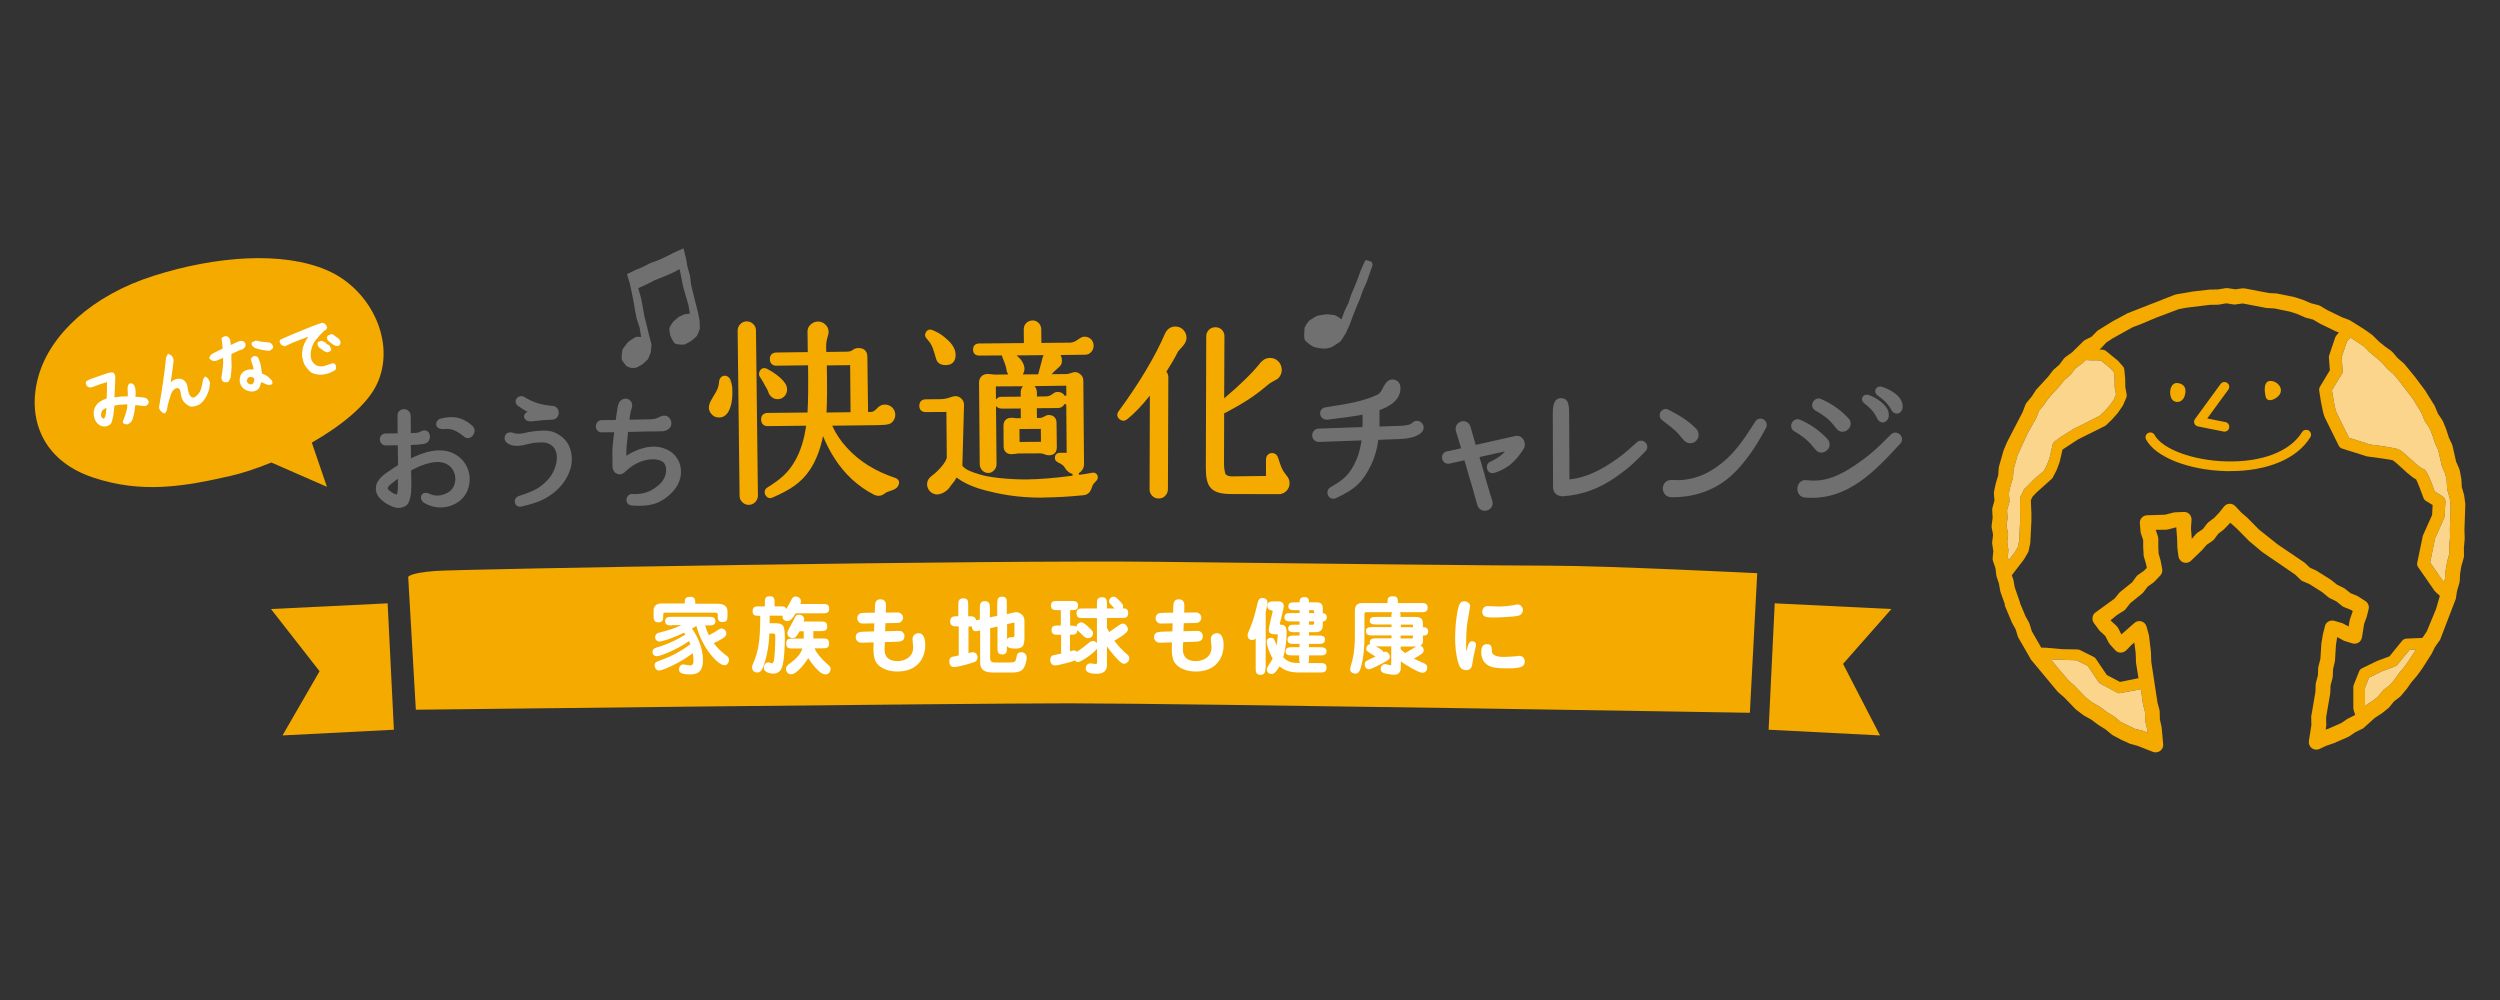 <?xml version="1.0" encoding="utf-8"?>
<!-- Generator: Adobe Illustrator 26.5.2, SVG Export Plug-In . SVG Version: 6.00 Build 0)  -->
<svg version="1.1" id="レイヤー_1" xmlns="http://www.w3.org/2000/svg" xmlns:xlink="http://www.w3.org/1999/xlink" x="0px"
	 y="0px" width="180px" height="72px" viewBox="0 0 180 72" style="enable-background:new 0 0 180 72;" xml:space="preserve">
<rect x="0" y="0" width="180" height="72" fill="#333333" stroke="none"/>
<style type="text/css">
	.st0{fill:#F5AA00;}
	.st1{fill:#FFFFFF;}
	.st2{fill:#717071;}
	.st3{fill:#FBD58B;}
</style>
<g>
	<g>
		<g>
			<path class="st0" d="M83.33,40.45c-11.92-0.14-50.12,0.52-51.99,0.66c-1.87,0.14-1.95,0.43-1.95,0.43l0.55,9.56
				c0,0,38.82-0.46,47.03-0.46s49.02,0.68,49.02,0.68l0.53-10.05c0,0-10.86-0.54-14.84-0.54C107.7,40.72,95.25,40.59,83.33,40.45z"
				/>
			<polygon class="st0" points="19.51,43.85 23.01,48.33 20.34,52.95 28.36,52.54 27.91,43.44 			"/>
			<polygon class="st0" points="136.18,43.85 127.78,43.44 127.34,52.54 135.36,52.95 132.7,47.8 			"/>
		</g>
		<g>
			<g>
				<path class="st1" d="M48.38,45.03c-0.23,0-0.49,0-0.49-0.31c0-0.31,0.27-0.31,0.49-0.31h2.63c0.23,0,0.5,0,0.5,0.31
					c0,0.31-0.27,0.31-0.5,0.31h-0.24c0.08,0.27,0.13,0.41,0.27,0.71c0.33-0.17,0.54-0.3,0.67-0.39c0.09-0.06,0.16-0.1,0.23-0.1
					c0.19,0,0.36,0.18,0.36,0.35c0,0.15-0.07,0.21-0.16,0.29c-0.15,0.12-0.55,0.33-0.75,0.42c0.3,0.4,0.6,0.65,0.77,0.78
					c0.24,0.18,0.33,0.25,0.33,0.42c0,0.15-0.1,0.39-0.32,0.39c-0.44,0-1.58-1.15-2.03-2.83c-0.11,0.07-0.21,0.13-0.32,0.19
					c0.26,0.35,0.79,1.25,0.79,2.23c0,0.44-0.04,1.07-0.89,1.07c-0.55,0-0.83-0.08-0.83-0.35c0-0.19,0.1-0.37,0.32-0.37
					c0.07,0,0.39,0.07,0.46,0.07c0.23,0,0.26-0.14,0.26-0.36s-0.02-0.37-0.05-0.52c-0.86,0.67-2.16,1.25-2.43,1.25
					s-0.32-0.31-0.32-0.4c0-0.19,0.18-0.25,0.37-0.32c0.79-0.27,1.54-0.67,2.21-1.18c-0.03-0.07-0.06-0.14-0.1-0.22
					c-0.92,0.64-2.07,1.09-2.33,1.09c-0.12,0-0.3-0.09-0.3-0.31c0-0.23,0.19-0.29,0.33-0.33c0.23-0.06,1.06-0.31,2.03-0.92
					c-0.05-0.08-0.06-0.1-0.08-0.14c-0.86,0.42-1.59,0.64-1.79,0.64c-0.15,0-0.3-0.13-0.3-0.3c0-0.25,0.18-0.31,0.3-0.34
					c0.81-0.22,0.9-0.24,1.6-0.54H48.38z M49.3,43.47c0-0.32,0-0.5,0.41-0.5c0.35,0,0.35,0.24,0.35,0.5h1.61
					c0.14,0,0.71,0,0.71,0.56v0.26c0,0.29,0,0.5-0.37,0.5c-0.33,0-0.33-0.26-0.33-0.43v-0.12c0-0.12-0.15-0.13-0.2-0.13h-3.59
					c-0.14,0-0.14,0.04-0.14,0.33c0,0.18-0.04,0.37-0.36,0.37c-0.33,0-0.33-0.25-0.33-0.5v-0.39c0-0.18,0.12-0.47,0.55-0.47H49.3z"
					/>
				<path class="st1" d="M55.07,43.66v-0.24c0-0.3,0-0.49,0.37-0.49c0.33,0,0.33,0.23,0.33,0.49v0.24h0.38c0.27,0,0.39,0,0.46,0.19
					c0.21-0.35,0.25-0.44,0.4-0.72c0.08-0.16,0.18-0.18,0.26-0.18c0.23,0,0.4,0.14,0.4,0.35c0,0.08-0.02,0.13-0.04,0.19h1.58
					c0.29,0,0.49,0,0.49,0.35c0,0.32-0.23,0.32-0.49,0.32h-1.92c-0.22,0.36-0.38,0.56-0.61,0.56c-0.13,0-0.38-0.08-0.33-0.39h-0.94
					c0.01,0.12,0.01,0.26,0,0.54h0.22c0.8,0,0.88,0.08,0.88,1.15c0,0.19-0.02,1.48-0.2,2.01c-0.15,0.44-0.5,0.47-0.64,0.47
					c-0.01,0-0.68-0.01-0.68-0.43c0-0.16,0.12-0.38,0.33-0.38c0.08,0,0.21,0.07,0.26,0.07c0.08,0,0.12-0.12,0.13-0.15
					c0.09-0.38,0.11-1.37,0.11-1.57c0-0.3,0.01-0.35-0.04-0.39c-0.04-0.04-0.08-0.04-0.21-0.04h-0.17c-0.04,0.89-0.19,1.7-0.44,2.38
					c-0.12,0.32-0.24,0.43-0.44,0.43c-0.22,0-0.37-0.15-0.37-0.37c0-0.1,0.02-0.15,0.19-0.56c0.39-0.96,0.39-2.19,0.4-3.15
					c-0.38,0-0.55,0-0.55-0.36c0-0.32,0.23-0.32,0.49-0.32H55.07z M57.87,45.45h-0.3c-0.2,0.36-0.3,0.49-0.49,0.49
					s-0.39-0.12-0.39-0.35c0-0.04,0.01-0.11,0.04-0.18c0.06-0.12,0.38-0.69,0.44-0.82c0.12-0.26,0.15-0.33,0.35-0.33
					c0.19,0,0.38,0.11,0.38,0.31c0,0.07-0.01,0.13-0.03,0.18h1.2c0.29,0,0.49,0,0.49,0.36c0,0.33-0.23,0.33-0.49,0.33h-0.51v0.53
					h0.64c0.31,0,0.49,0,0.49,0.38c0,0.33-0.22,0.33-0.49,0.33h-0.55c0.15,0.4,0.66,0.91,0.9,1.12c0.18,0.15,0.26,0.24,0.26,0.36
					c0,0.08-0.06,0.4-0.38,0.4c-0.37,0-0.91-0.66-1.23-1.18c-0.53,0.81-0.98,1.17-1.23,1.17c-0.22,0-0.38-0.16-0.38-0.38
					c0-0.19,0.1-0.27,0.37-0.47c0.36-0.26,0.71-0.64,0.81-1.01H57.1c-0.32,0-0.49,0-0.49-0.38c0-0.33,0.22-0.33,0.49-0.33h0.77
					V45.45z"/>
				<path class="st1" d="M62.99,43.78c0.01-0.32,0.02-0.63,0.4-0.63c0.43,0,0.41,0.35,0.4,0.66l-0.01,0.3l0.59-0.01
					c0.27-0.01,0.37-0.01,0.46,0.05c0.16,0.11,0.19,0.25,0.19,0.33c0,0.16-0.11,0.27-0.17,0.31c-0.08,0.06-0.2,0.07-0.47,0.07
					l-0.63,0.01l-0.02,0.58l0.73-0.02c0.35-0.01,0.4-0.01,0.47,0.04c0.15,0.09,0.19,0.21,0.19,0.33c0,0.39-0.31,0.4-0.63,0.41
					l-0.78,0.02l-0.02,0.41c-0.01,0.27-0.03,0.96,0.94,0.96c0.49,0,1.12-0.27,1.12-1c0-0.09-0.05-0.49-0.05-0.58
					c0-0.36,0.32-0.43,0.43-0.43c0.45,0,0.49,0.6,0.49,0.86c0,0.93-0.56,1.9-2.01,1.9c-0.78,0-1.4-0.33-1.59-0.78
					c-0.1-0.25-0.14-0.55-0.13-0.91l0.01-0.41l-0.63,0.02c-0.33,0.01-0.42,0.01-0.53-0.1c-0.08-0.07-0.13-0.17-0.13-0.29
					c0-0.38,0.33-0.39,0.64-0.4l0.68-0.02l0.02-0.58l-0.58,0.01c-0.38,0.01-0.43,0.01-0.53-0.1c-0.08-0.08-0.12-0.18-0.12-0.28
					c0-0.11,0.05-0.24,0.17-0.32c0.08-0.06,0.2-0.06,0.47-0.07l0.63-0.01L62.99,43.78z"/>
				<path class="st1" d="M71.81,43.45c0-0.25,0-0.49,0.33-0.49c0.35,0,0.35,0.21,0.35,0.49v0.77L73,44.1
					c0.03-0.01,0.1-0.02,0.16-0.02c0.22,0,0.4,0.13,0.5,0.27c0.1,0.13,0.1,0.3,0.1,0.49v0.95c0,0.57-0.02,0.91-0.63,0.91
					c-0.55,0-0.61-0.15-0.63-0.21v0.14c0,0.26-0.01,0.49-0.33,0.49c-0.35,0-0.35-0.21-0.35-0.49v-1.52l-0.53,0.12v2.02
					c0,0.3,0,0.45,0.37,0.45h1.01c0.44,0,0.45-0.04,0.53-0.45c0.02-0.1,0.05-0.29,0.33-0.29c0.29,0,0.39,0.22,0.39,0.38
					c0,0.14-0.06,0.6-0.29,0.86c-0.18,0.19-0.52,0.22-0.72,0.22h-1.36c-0.33,0-0.98,0-0.98-0.71v-2.32
					c-0.19,0.04-0.23,0.06-0.32,0.06c-0.22,0-0.27-0.22-0.29-0.35c-0.05,0.01-0.08,0.01-0.13,0.01h-0.1v1.91
					c0.16-0.04,0.22-0.06,0.32-0.06c0.2,0,0.33,0.17,0.33,0.35c0,0.28-0.15,0.34-0.41,0.42c-0.33,0.11-1.06,0.3-1.26,0.3
					c-0.35,0-0.36-0.33-0.36-0.41c0-0.18,0.06-0.29,0.21-0.33c0.07-0.02,0.4-0.08,0.47-0.1v-2.09h-0.15c-0.17,0-0.47,0-0.47-0.37
					c0-0.36,0.3-0.36,0.47-0.36H69v-0.8c0-0.25,0-0.49,0.36-0.49c0.35,0,0.35,0.21,0.35,0.49v0.8h0.1c0.18,0,0.42,0,0.47,0.29
					l0.27-0.06v-0.83c0-0.21,0-0.49,0.36-0.49c0.36,0,0.36,0.29,0.36,0.49v0.68l0.53-0.11V43.45z M72.5,46.07
					c0.07-0.19,0.2-0.19,0.42-0.19c0.06,0,0.12-0.01,0.12-0.12v-0.83c0-0.05,0-0.1-0.05-0.1c-0.02,0-0.04,0.01-0.05,0.01l-0.43,0.1
					V46.07z"/>
				<path class="st1" d="M77.05,45.05c0.32,0,0.35,0,0.44,0.09c0.02-0.19,0.21-0.33,0.37-0.33c0.15,0,0.39,0.22,0.58,0.4
					c0.26,0.24,0.26,0.32,0.26,0.38c0,0.27-0.22,0.36-0.36,0.36s-0.24-0.07-0.38-0.21c-0.13-0.12-0.38-0.36-0.4-0.37
					c0,0.33-0.2,0.33-0.52,0.33v1.2c0.2-0.06,0.22-0.07,0.29-0.07c0.12,0,0.18,0.06,0.21,0.1c0.5-0.35,0.56-0.4,0.85-0.64
					c0.08-0.07,0.17-0.14,0.3-0.14c0.08,0,0.19,0.03,0.29,0.15v-1.8H78c-0.26,0-0.49,0-0.49-0.34c0-0.35,0.2-0.35,0.49-0.35h0.98
					v-0.32c0-0.25,0-0.49,0.37-0.49c0.35,0,0.35,0.25,0.35,0.49v0.32h0.55c-0.34-0.35-0.4-0.41-0.4-0.52c0-0.16,0.15-0.33,0.33-0.33
					c0.09,0,0.16,0.02,0.41,0.28c0.26,0.27,0.28,0.33,0.28,0.41c0,0.07-0.02,0.12-0.04,0.15c0.17,0,0.4,0,0.4,0.33
					c0,0.36-0.2,0.36-0.49,0.36H79.7v0.71c0.11,0.21,0.12,0.24,0.16,0.31c0.1-0.08,0.6-0.41,0.7-0.49c0.09-0.06,0.17-0.12,0.29-0.12
					c0.21,0,0.36,0.24,0.36,0.43c0,0.26-0.85,0.73-0.98,0.79c0.3,0.44,0.67,0.77,0.84,0.92c0.16,0.14,0.24,0.21,0.24,0.35
					c0,0.22-0.19,0.4-0.37,0.4c-0.09,0-0.16-0.02-0.36-0.2c-0.13-0.12-0.58-0.61-0.88-1.05v1.34c0,0.63-0.58,0.63-0.74,0.63
					c-0.62,0-0.79-0.16-0.79-0.4c0-0.2,0.16-0.35,0.34-0.35c0.06,0,0.32,0.05,0.38,0.05c0.1,0,0.1-0.08,0.1-0.18v-0.93
					c-0.26,0.35-1.15,0.97-1.39,0.97c-0.09,0-0.13-0.04-0.19-0.12c-0.27,0.11-1.21,0.36-1.44,0.36c-0.33,0-0.35-0.32-0.35-0.41
					c0-0.18,0.08-0.28,0.17-0.31c0.06-0.02,0.46-0.1,0.61-0.13V45.7H76.2c-0.25,0-0.49,0-0.49-0.32c0-0.34,0.21-0.34,0.49-0.34h0.18
					v-1.11h-0.22c-0.24,0-0.49,0-0.49-0.32c0-0.34,0.21-0.34,0.49-0.34h0.97c0.24,0,0.49,0,0.49,0.32c0,0.34-0.19,0.34-0.57,0.34
					V45.05z"/>
				<path class="st1" d="M84.47,43.78c0.01-0.32,0.02-0.63,0.4-0.63c0.43,0,0.41,0.35,0.4,0.66l-0.01,0.3l0.59-0.01
					c0.27-0.01,0.37-0.01,0.46,0.05c0.16,0.11,0.19,0.25,0.19,0.33c0,0.16-0.11,0.27-0.17,0.31c-0.08,0.06-0.2,0.07-0.47,0.07
					l-0.63,0.01l-0.02,0.58l0.73-0.02c0.35-0.01,0.4-0.01,0.47,0.04c0.15,0.09,0.19,0.21,0.19,0.33c0,0.39-0.31,0.4-0.63,0.41
					l-0.78,0.02l-0.02,0.41c-0.01,0.27-0.03,0.96,0.94,0.96c0.49,0,1.12-0.27,1.12-1c0-0.09-0.05-0.49-0.05-0.58
					c0-0.36,0.32-0.43,0.43-0.43c0.45,0,0.49,0.6,0.49,0.86c0,0.93-0.56,1.9-2.01,1.9c-0.78,0-1.4-0.33-1.59-0.78
					c-0.1-0.25-0.14-0.55-0.13-0.91l0.01-0.41l-0.63,0.02c-0.33,0.01-0.42,0.01-0.53-0.1c-0.08-0.07-0.13-0.17-0.13-0.29
					c0-0.38,0.33-0.39,0.64-0.4l0.68-0.02l0.02-0.58l-0.58,0.01c-0.38,0.01-0.43,0.01-0.53-0.1c-0.08-0.08-0.12-0.18-0.12-0.28
					c0-0.11,0.05-0.24,0.17-0.32c0.08-0.06,0.2-0.06,0.47-0.07l0.63-0.01L84.47,43.78z"/>
				<path class="st1" d="M91.11,48.1c0,0.19,0,0.49-0.34,0.49c-0.36,0-0.36-0.25-0.36-0.49v-2.15c-0.02,0.04-0.08,0.13-0.24,0.13
					c-0.21,0-0.34-0.12-0.34-0.33c0-0.12,0.02-0.18,0.23-0.66c0.21-0.5,0.35-1.11,0.49-1.68c0.04-0.19,0.12-0.36,0.33-0.36
					c0.09,0,0.38,0.04,0.38,0.32c0,0.02-0.01,0.23-0.13,0.7V48.1z M93.57,46.6v-0.24h-0.38c-0.23,0-0.49,0-0.49-0.3
					c0-0.3,0.26-0.3,0.49-0.3h0.38v-0.24h-0.32c-0.23,0-0.5,0-0.5-0.27c0-0.27,0.27-0.27,0.5-0.27h0.32v-0.24h-0.6
					c-0.24,0-0.49,0-0.49-0.3c0-0.3,0.25-0.3,0.49-0.3h0.6v-0.21h-0.32c-0.23,0-0.49,0-0.49-0.26c0-0.3,0.23-0.3,0.49-0.3h0.32
					c0-0.17,0.01-0.38,0.36-0.38c0.32,0,0.32,0.26,0.32,0.38h0.58c0.37,0,0.41,0.27,0.41,0.42v0.36c0.29,0.02,0.29,0.26,0.29,0.3
					c0,0.03,0,0.28-0.29,0.3v0.28c0,0.19-0.06,0.49-0.51,0.49h-0.48v0.24h0.66c0.24,0,0.49,0,0.49,0.3c-0.01,0.3-0.25,0.3-0.49,0.3
					h-0.66v0.24h0.77c0.23,0,0.49,0.01,0.49,0.3s-0.26,0.29-0.49,0.29h-0.77v0.17c0,0.24,0,0.3-0.07,0.38h0.84
					c0.24,0,0.49,0,0.49,0.33c0,0.35-0.22,0.35-0.49,0.35h-1.42c-0.63,0-1.03-0.09-1.48-0.44c-0.17,0.29-0.35,0.55-0.56,0.55
					c-0.32,0-0.35-0.27-0.35-0.32c0-0.07,0.02-0.13,0.05-0.18c0.28-0.45,0.32-0.5,0.37-0.61c-0.23-0.39-0.43-0.99-0.43-1.2
					c0-0.23,0.18-0.3,0.3-0.3c0.22,0,0.25,0.1,0.42,0.55c0.02-0.13,0.08-0.65,0.08-0.77c0-0.03-0.05-0.03-0.11-0.03h-0.12
					c-0.22,0-0.42-0.07-0.42-0.32c0-0.19,0.29-1.33,0.29-1.36c0-0.02-0.09-0.04-0.12-0.05c-0.15-0.02-0.27-0.12-0.27-0.32
					c0-0.31,0.25-0.32,0.49-0.32h0.3c0.26,0,0.39,0.13,0.39,0.34c0,0.21-0.29,1.25-0.29,1.29c0,0.03,0.02,0.05,0.07,0.05
					c0.15,0,0.43,0,0.43,0.57c0,0.42-0.07,1.17-0.25,1.77c0.37,0.38,0.64,0.41,1.22,0.42c-0.07-0.08-0.07-0.14-0.07-0.38v-0.17
					h-0.49c-0.22,0-0.49,0-0.49-0.29s0.27-0.3,0.49-0.3H93.57z M94.62,44.14c0-0.16,0.01-0.21-0.12-0.21h-0.24v0.21H94.62z
					 M94.25,44.74v0.24h0.26c0.12,0,0.11-0.04,0.11-0.24H94.25z"/>
				<path class="st1" d="M102.46,46.03c0,0.19,0,0.34-0.19,0.46c0.19,0.06,0.24,0.24,0.24,0.33c0,0.13-0.07,0.2-0.21,0.3
					c-0.19,0.13-0.38,0.24-0.5,0.3c0.1,0.06,0.64,0.29,0.76,0.35c0.18,0.09,0.2,0.19,0.2,0.3c0,0.25-0.18,0.37-0.34,0.37
					c-0.29,0-1.23-0.58-1.56-0.82v0.44c0,0.29-0.13,0.52-0.46,0.52c-0.21,0-0.55-0.05-0.73-0.11c-0.06-0.02-0.26-0.07-0.26-0.31
					c0-0.24,0.17-0.35,0.33-0.35c0.05,0,0.32,0.09,0.38,0.09c0.05,0,0.05-0.02,0.05-0.13v-1.23h-1.12c0.21,0.1,0.22,0.12,0.43,0.25
					c0.09,0.05,0.11,0.12,0.13,0.17c0.04-0.02,0.07-0.04,0.13-0.04c0.23,0,0.33,0.27,0.33,0.35c0,0.19-0.14,0.27-0.3,0.36
					c-0.41,0.23-1.06,0.56-1.21,0.56c-0.16,0-0.3-0.15-0.3-0.33c0-0.07,0.02-0.21,0.12-0.27c0.08-0.06,0.56-0.27,0.66-0.32
					c-0.66-0.4-0.67-0.41-0.67-0.57c0-0.07,0.05-0.3,0.29-0.32c-0.02-0.03-0.04-0.07-0.04-0.13c0-0.29,0.27-0.29,0.49-0.29h1.08
					v-0.21h-1.35c-0.24,0-0.49,0-0.49-0.3c0-0.3,0.25-0.3,0.49-0.3h1.35v-0.19H99.1c-0.21,0-0.48,0-0.48-0.27
					c0-0.27,0.27-0.27,0.48-0.27h1.08v-0.1c0-0.14,0.03-0.19,0.06-0.24h-1.9c-0.06,0-0.1,0.07-0.1,0.12v1.8
					c0,0.4-0.05,1.42-0.28,2.13c-0.05,0.17-0.15,0.37-0.36,0.37c-0.1,0-0.39-0.05-0.39-0.32c0-0.1,0.14-0.54,0.16-0.64
					c0.17-0.69,0.18-1.34,0.18-1.76v-1.8c0-0.54,0.32-0.56,0.61-0.56h1.74c0-0.32,0-0.49,0.41-0.49c0.34,0,0.34,0.21,0.34,0.49h1.65
					c0.27,0,0.49,0,0.49,0.34c0,0.32-0.24,0.32-0.49,0.32h-1.51c0.05,0.08,0.05,0.13,0.05,0.34h1.04c0.43,0,0.57,0.12,0.57,0.52
					v0.22c0.12,0,0.38,0,0.38,0.3c0,0.3-0.26,0.3-0.38,0.3V46.03z M100.85,45.16h0.89c0-0.16,0-0.19-0.1-0.19h-0.78V45.16z
					 M100.85,45.97h0.78c0.1,0,0.1-0.04,0.1-0.21h-0.89V45.97z M100.85,46.75c0.15,0.14,0.21,0.18,0.32,0.27
					c0.27-0.16,0.78-0.46,0.81-0.47h-1.13V46.75z"/>
				<path class="st1" d="M106.01,46.17c0.1,0,0.26,0.05,0.26,0.25c0,0.13-0.15,0.69-0.17,0.81c-0.02,0.12-0.1,0.69-0.15,0.8
					c-0.02,0.05-0.12,0.22-0.39,0.22c-0.33,0-0.45-0.24-0.48-0.3c-0.06-0.12-0.31-0.81-0.31-1.99c0-1,0.15-2.21,0.35-2.52
					c0.03-0.05,0.14-0.15,0.3-0.15c0.2,0,0.43,0.13,0.43,0.35c0,0.07-0.16,0.94-0.19,1.12c-0.09,0.59-0.1,1.32-0.1,1.66
					c0,0.28,0.01,0.35,0.03,0.5C105.71,46.35,105.76,46.17,106.01,46.17z M107.42,46.91c0.01,0.38,0.69,0.39,0.84,0.39
					c0.29,0,0.72-0.04,0.88-0.05c0.21-0.03,0.22-0.03,0.26-0.03c0.18,0,0.38,0.12,0.38,0.41c0,0.27-0.11,0.49-1.06,0.49
					c-0.82,0-1.32,0-1.7-0.3c-0.05-0.04-0.37-0.3-0.37-0.81c0-0.25,0-0.63,0.41-0.63C107.4,46.37,107.41,46.6,107.42,46.91z
					 M107.09,43.64c0.04,0,0.74,0.03,0.87,0.03c0.25,0,0.68-0.04,1.01-0.1c0.24-0.05,0.26-0.05,0.3-0.05c0.18,0,0.38,0.16,0.38,0.41
					c0,0.13-0.07,0.33-0.32,0.4c-0.36,0.09-1.45,0.13-1.74,0.13c-0.54,0-0.87,0-0.87-0.44C106.72,43.93,106.8,43.64,107.09,43.64z"
					/>
			</g>
		</g>
	</g>
	<g>
		<g>
			<path class="st0" d="M23.55,19.46c-3.21-1.39-8.01-1.02-12.46,0.39c-4.45,1.4-7.47,4.23-8.32,7.23c-0.85,3,0.24,6.07,3.93,7.3
				c3.51,1.17,6.52,0.66,9.92-0.12c0.86-0.2,1.87-0.53,2.92-0.96l4,1.75l-1.09-3.18c2.11-1.21,3.99-2.71,4.69-4.22
				C28.53,24.72,26.77,20.85,23.55,19.46z"/>
			<g>
				<path class="st1" d="M10.35,28.62c-0.23-0.03-0.43-0.05-0.6-0.05c0.03-0.26,0.02-0.47-0.02-0.64c-0.03-0.11-0.06-0.18-0.11-0.24
					c-0.13-0.12-0.23-0.1-0.31-0.07c0,0-0.01,0.01-0.01,0.01c-0.1,0.1-0.13,0.26-0.11,0.47c0.02,0.18,0.02,0.32,0,0.44
					c-0.11-0.01-0.27,0-0.46,0.01c-0.2,0.02-0.36,0.04-0.49,0.06c0.01-0.22,0.03-0.58,0.05-1.11c0-0.06,0.01-0.19,0.01-0.38
					c-0.02-0.15-0.07-0.24-0.13-0.28c-0.04-0.03-0.08-0.03-0.11-0.02c-0.12,0-0.22,0.01-0.3,0.04l-1.21,0.42
					c-0.1,0.04-0.21,0.1-0.34,0.17c-0.01,0-0.02,0.01-0.02,0.02c-0.02,0.06-0.02,0.12,0,0.18c0.02,0.1,0.08,0.17,0.16,0.21
					c0.08,0.05,0.18,0.05,0.27,0.02c0.45-0.17,0.81-0.29,1.08-0.37c0.01,0.2,0,0.4,0,0.61c-0.01,0.11-0.01,0.3-0.02,0.57
					c-0.29,0.1-0.52,0.23-0.68,0.39l-0.16,0.24c-0.07,0.15-0.1,0.31-0.09,0.48c0,0.09,0.01,0.17,0.03,0.25
					c0.04,0.16,0.12,0.31,0.25,0.45c0.15,0.14,0.31,0.21,0.48,0.21c0.03,0,0.07,0,0.1-0.01c0.03,0,0.06-0.01,0.09-0.02
					c0.11-0.03,0.21-0.09,0.29-0.18c0,0,0-0.01,0.01-0.01c0.08-0.2,0.14-0.43,0.17-0.67c0.02-0.2,0.05-0.4,0.07-0.61
					c0.22-0.06,0.54-0.09,0.93-0.1c0,0.19-0.03,0.38-0.08,0.55c-0.06,0.19-0.13,0.39-0.22,0.61l-0.03,0.12c0,0.01,0,0.03,0.01,0.04
					l0.05,0.06c0.01,0.01,0.01,0.01,0.02,0.02l0.21,0.05c0.01,0,0.01,0,0.02,0c0.12-0.03,0.23-0.11,0.33-0.24
					c0.07-0.12,0.11-0.26,0.14-0.4c0.05-0.21,0.09-0.46,0.12-0.75c0.27,0.02,0.47,0.04,0.65,0.07c0.02,0,0.04,0,0.08-0.01
					c0.13-0.04,0.22-0.13,0.24-0.27c0,0,0-0.01,0-0.02C10.66,28.75,10.54,28.64,10.35,28.62z M7.41,30.14
					c-0.07-0.05-0.11-0.11-0.13-0.18c-0.01-0.03-0.01-0.06,0-0.11c0-0.11,0.03-0.21,0.08-0.28c0.04-0.07,0.14-0.14,0.3-0.2
					l-0.03,0.36c-0.01,0.15-0.06,0.28-0.12,0.4L7.41,30.14z"/>
				<path class="st1" d="M15,27.28c0-0.01-0.01-0.01-0.01-0.02l-0.19-0.14c-0.01-0.01-0.02-0.01-0.03-0.01
					c-0.01,0-0.02,0.01-0.03,0.02l-0.12,0.2c0,0,0,0.01,0,0.01c-0.02,0.12-0.05,0.25-0.07,0.37c-0.01,0.03-0.03,0.1-0.05,0.2
					c-0.02,0.09-0.06,0.19-0.12,0.31c-0.06,0.11-0.15,0.21-0.28,0.32c-0.05,0.04-0.1,0.07-0.14,0.08c-0.09,0.02-0.16-0.01-0.23-0.08
					c-0.08-0.08-0.13-0.21-0.17-0.36c-0.02-0.06-0.03-0.13-0.04-0.21c-0.01-0.08-0.03-0.14-0.03-0.17c-0.04-0.17-0.11-0.3-0.21-0.39
					c-0.07-0.07-0.16-0.11-0.26-0.13c-0.1-0.02-0.21-0.02-0.31,0.01c-0.16,0.04-0.3,0.12-0.42,0.24c0.13-0.85,0.2-1.37,0.21-1.59
					c-0.03-0.15-0.08-0.27-0.15-0.34c0,0-0.01-0.01-0.01-0.01l-0.21-0.11c-0.01-0.01-0.02-0.01-0.03,0c-0.01,0-0.02,0.01-0.02,0.02
					l-0.12,0.22c0,0,0,0.01,0,0.02c-0.1,0.99-0.26,2.16-0.51,3.57c0,0,0,0.01,0,0.01c0.01,0.1,0.05,0.19,0.13,0.28
					c0.08,0.09,0.17,0.15,0.27,0.16c0,0,0,0,0.01,0c0.01,0,0.02,0,0.03-0.01c0.08-0.09,0.13-0.21,0.15-0.36
					c0.05-0.31,0.15-0.65,0.28-1.03c0.04-0.1,0.09-0.2,0.17-0.27c0.08-0.08,0.15-0.13,0.23-0.14c0.06-0.02,0.11-0.01,0.16,0.03
					c0.05,0.03,0.09,0.1,0.11,0.2c0.01,0.04,0.02,0.08,0.02,0.1c0.01,0.09,0.03,0.16,0.04,0.24c0.06,0.23,0.15,0.39,0.27,0.5
					c0.13,0.12,0.25,0.19,0.34,0.23c0.1,0.04,0.21,0.03,0.36,0c0.09-0.02,0.21-0.07,0.37-0.14c0,0,0.01,0,0.01-0.01
					c0.21-0.18,0.37-0.38,0.48-0.61c0.08-0.17,0.13-0.3,0.16-0.4c0.03-0.1,0.05-0.22,0.06-0.36l0.02-0.18c0-0.01,0-0.02,0-0.02
					L15,27.28z"/>
				<path class="st1" d="M17.59,25.05c0.08-0.09,0.11-0.19,0.08-0.3c-0.03-0.1-0.09-0.16-0.19-0.19l-0.17-0.02
					c-0.01,0-0.01,0-0.02,0c-0.11,0.04-0.33,0.14-0.68,0.3l-0.03-0.33c-0.02-0.1-0.08-0.19-0.18-0.27c0,0-0.01-0.01-0.01-0.01
					c-0.07-0.02-0.15-0.03-0.25-0.01c-0.08,0.03-0.15,0.08-0.19,0.16c0,0.01-0.01,0.02,0,0.03c0.03,0.13,0.05,0.28,0.06,0.46
					l0.03,0.22c-0.1,0.05-0.2,0.1-0.3,0.15l-0.24,0.12c-0.09,0.05-0.18,0.09-0.26,0.14c0,0-0.01,0.01-0.01,0.01l-0.08,0.09
					l-0.08,0.15c-0.01,0.01-0.01,0.03,0,0.04l0.04,0.06c0,0,0.01,0.01,0.01,0.01c0.15,0.13,0.3,0.17,0.46,0.11
					c0.18-0.07,0.34-0.14,0.48-0.21c0.02,0.28,0.01,0.52-0.02,0.73c-0.05,0.32-0.08,0.54-0.1,0.72c0,0,0,0.01,0,0.02l0.05,0.16
					c0,0.01,0,0.01,0.01,0.02c0.07,0.08,0.16,0.12,0.25,0.12c0.03,0,0.07,0,0.1-0.01c0.04-0.01,0.06-0.02,0.08-0.03
					c0.01,0,0.01-0.01,0.02-0.01l0.07-0.11l0.09-0.2c0,0,0-0.01,0-0.01c0.01-0.1,0.03-0.3,0.05-0.5c0.02-0.15,0.02-0.31,0.01-0.48
					c-0.01-0.15-0.02-0.38-0.01-0.69l0.55-0.26C17.39,25.19,17.52,25.14,17.59,25.05z"/>
				<path class="st1" d="M19.56,27.37l-0.12-0.11c-0.09-0.13-0.28-0.25-0.58-0.37c-0.04-0.34-0.08-0.57-0.11-0.7
					c-0.01-0.05-0.02-0.08-0.03-0.09l-0.12-0.33c0-0.01-0.01-0.01-0.01-0.02l-0.1-0.08c0,0-0.01-0.01-0.02-0.01l-0.13-0.03
					c-0.02,0-0.04,0-0.06,0.01c-0.09,0.02-0.17,0.1-0.22,0.23c0,0.01,0,0.02,0,0.03c0.08,0.22,0.13,0.38,0.16,0.48
					c0.02,0.08,0.03,0.16,0.04,0.22l-0.24,0c-0.07,0-0.14,0.01-0.21,0.03c-0.11,0.03-0.19,0.07-0.26,0.12
					c-0.06,0.05-0.13,0.12-0.2,0.21c-0.07,0.15-0.1,0.33-0.09,0.52c0,0,0,0,0,0.01c0.06,0.26,0.18,0.44,0.38,0.56
					c0.16,0.09,0.33,0.14,0.51,0.14c0.04,0,0.08,0,0.12-0.01c0.25-0.06,0.41-0.2,0.46-0.41l0.08-0.26l0.05,0.02
					c0.12,0.05,0.25,0.11,0.4,0.18c0.01,0,0.01,0,0.02,0h0l0.2,0c0,0,0.01,0,0.01,0c0.11-0.04,0.15-0.12,0.12-0.23
					C19.6,27.45,19.58,27.41,19.56,27.37C19.56,27.37,19.56,27.37,19.56,27.37z M17.78,27.47c-0.01-0.18,0.06-0.28,0.2-0.33
					c0.02,0,0.03,0,0.05,0c0.07,0,0.13,0.01,0.18,0.04c0.05,0.03,0.08,0.06,0.1,0.11v0c0.01,0.05,0,0.11-0.03,0.19
					c-0.02,0.11-0.08,0.17-0.18,0.2C17.92,27.67,17.82,27.6,17.78,27.47z"/>
				<path class="st1" d="M19.48,24.69l-0.17-0.04l-0.51-0.05l-0.36-0.08c-0.01,0-0.02,0-0.03,0c-0.02,0.01-0.06,0.03-0.15,0.07
					l-0.12,0.06c-0.02,0.01-0.03,0.03-0.02,0.04l0.01,0.16c0,0.01,0.01,0.02,0.01,0.03l0.19,0.16c0,0,0.01,0.01,0.01,0.01
					c0.16,0.05,0.32,0.1,0.47,0.13c0.16,0.03,0.36,0.06,0.57,0.09c0,0,0,0,0.01,0c0.01,0,0.02,0,0.02-0.01l0.1-0.08
					c0.16-0.07,0.17-0.17,0.15-0.24c-0.02-0.09-0.08-0.17-0.18-0.25C19.49,24.69,19.49,24.69,19.48,24.69z"/>
				<path class="st1" d="M23.38,24.63l-0.23-0.09c-0.01,0-0.02,0-0.03,0l-0.22,0.08c-0.02,0.01-0.03,0.02-0.03,0.04l0,0.19
					c0,0.01,0,0.01,0.01,0.02l0.09,0.15c0,0,0.01,0.01,0.01,0.01l0.25,0.17l0.11,0.09c0,0,0.01,0.01,0.02,0.01
					c0.08,0.02,0.15,0.04,0.22,0.07c0.01,0,0.01,0,0.02,0c0,0,0.01,0,0.01,0c0.08-0.03,0.16-0.07,0.23-0.14
					c0.01-0.01,0.02-0.03,0.01-0.04c-0.03-0.14-0.09-0.26-0.16-0.35c-0.01-0.01-0.03-0.02-0.04-0.01c0,0-0.05,0.02-0.26-0.2
					C23.39,24.64,23.39,24.64,23.38,24.63z"/>
				<path class="st1" d="M24.52,24.64l-0.04-0.13c-0.05-0.09-0.12-0.17-0.21-0.21c-0.08-0.04-0.16-0.11-0.26-0.2
					c0,0-0.01-0.01-0.02-0.01l-0.11-0.03c-0.01,0-0.02,0-0.03,0l-0.23,0.09c-0.01,0-0.01,0.01-0.02,0.02l-0.05,0.08
					c-0.01,0.01-0.01,0.02-0.01,0.03c0,0.04,0.01,0.08,0.01,0.1c0.02,0.09,0.08,0.17,0.16,0.22l0.24,0.19
					c0.11,0.08,0.22,0.12,0.34,0.12c0.02,0,0.05,0,0.07,0c0.01,0,0.02,0,0.02-0.01l0.1-0.09c0.01-0.01,0.01-0.01,0.01-0.02
					l0.03-0.11C24.53,24.66,24.53,24.65,24.52,24.64z"/>
				<path class="st1" d="M24.08,26.18l-0.1-0.03c-0.01,0-0.02,0-0.02,0c-0.19,0.06-0.4,0.13-0.63,0.21
					c-0.18,0.04-0.38,0.02-0.57-0.06c-0.15-0.11-0.27-0.24-0.33-0.38c-0.01-0.02-0.02-0.05-0.03-0.1c-0.03-0.14-0.04-0.28-0.03-0.41
					c0.05-0.38,0.17-0.68,0.34-0.9c0.12-0.15,0.23-0.28,0.33-0.39c0.09-0.1,0.21-0.21,0.33-0.33l0.1-0.04
					c0.01,0,0.02-0.01,0.02-0.02l0.06-0.15c0-0.01,0-0.02,0-0.03c-0.03-0.08-0.09-0.16-0.16-0.24c0,0-0.01-0.01-0.02-0.01
					l-0.15-0.06c-0.01,0-0.01,0-0.02,0c-0.1,0.02-0.36,0.11-0.82,0.29c-0.41,0.16-0.85,0.34-1.37,0.56
					c-0.47,0.2-0.74,0.32-0.83,0.37c-0.01,0.01-0.02,0.01-0.02,0.03l-0.03,0.1c0,0.01,0,0.02,0,0.03l0.1,0.19
					c0,0.01,0.01,0.01,0.02,0.02l0.23,0.1c0.01,0,0.02,0,0.03,0l0.23-0.1c0.19-0.11,0.68-0.3,1.46-0.59
					c-0.11,0.16-0.19,0.31-0.26,0.44c-0.07,0.15-0.13,0.31-0.15,0.45c-0.03,0.15-0.04,0.32-0.04,0.52c0.01,0.06,0.03,0.14,0.05,0.23
					c0.04,0.18,0.09,0.32,0.15,0.41c0.05,0.09,0.13,0.19,0.23,0.31c0.09,0.12,0.2,0.21,0.33,0.27c0,0,0,0,0,0
					c0.19,0.07,0.39,0.11,0.62,0.11c0.12-0.01,0.25-0.03,0.38-0.06c0.24-0.06,0.45-0.16,0.64-0.29c0.01-0.01,0.02-0.02,0.02-0.03
					l0.02-0.09c0.01-0.06,0.01-0.11,0-0.15c-0.01-0.06-0.04-0.11-0.09-0.16C24.09,26.18,24.08,26.18,24.08,26.18z"/>
			</g>
		</g>
		<g>
			<g>
				<path class="st0" d="M52.64,27.48l-0.19,0.02l0,0l0,0l0,0l0.18-0.04c0-0.01,0-0.01,0-0.02c-0.09-0.28-0.3-0.43-0.54-0.38
					c-0.17,0.05-0.28,0.18-0.31,0.38c-0.04,0.49-0.17,0.7-0.43,1.12l-0.06,0.11c-0.13,0.21-0.25,0.42-0.25,0.67
					c0,0.2,0.08,0.37,0.22,0.51c0.11,0.11,0.24,0.18,0.39,0.2c0.04,0.01,0.08,0.01,0.13,0.01c0.26,0,0.47-0.13,0.63-0.36
					c0.22-0.36,0.33-0.85,0.32-1.46C52.73,27.87,52.71,27.78,52.64,27.48z"/>
				<path class="st0" d="M55.09,27.78c0.04,0.07,0.07,0.13,0.11,0.19l0.09,0.17c0.04,0.13,0.08,0.27,0.22,0.4
					c0.1,0.1,0.23,0.17,0.37,0.19c0.04,0.01,0.08,0.01,0.12,0.01c0.18,0,0.34-0.07,0.47-0.2c0.13-0.13,0.2-0.3,0.2-0.49l0,0
					c0-0.06-0.01-0.14-0.04-0.26c-0.11-0.27-0.36-0.54-0.76-0.84c-0.25-0.18-0.47-0.31-0.65-0.4c-0.11-0.05-0.22-0.06-0.31-0.03
					c-0.1,0.04-0.18,0.12-0.23,0.24c-0.06,0.15-0.04,0.3,0.05,0.4C54.92,27.45,55.01,27.62,55.09,27.78z"/>
				<path class="st0" d="M54.57,35.68l-0.14-11.89c0-0.18-0.07-0.34-0.2-0.46c-0.13-0.13-0.29-0.19-0.47-0.19
					c-0.18,0-0.34,0.07-0.46,0.2c-0.13,0.13-0.19,0.29-0.19,0.47l0.14,11.89c0,0.18,0.07,0.34,0.2,0.46c0.1,0.1,0.22,0.16,0.35,0.18
					c0.04,0.01,0.08,0.01,0.11,0.01c0.18,0,0.34-0.07,0.47-0.2C54.5,36.02,54.57,35.86,54.57,35.68L54.57,35.68z"/>
				<path class="st0" d="M64.46,34.41c-1.43-0.47-2.6-1.2-3.48-2.17c-0.47-0.51-0.82-1.04-1.06-1.59l3.25-0.04
					c0.79-0.01,0.94-0.08,1.09-0.24c0.13-0.14,0.2-0.31,0.2-0.5c0-0.21-0.08-0.39-0.22-0.53c-0.15-0.14-0.32-0.21-0.52-0.21
					c-0.2,0-0.37,0.07-0.51,0.21l-0.04,0.04c-0.1,0.1-0.27,0.28-0.45,0.28l-0.22,0l-0.05-3.97c0-0.2-0.06-0.36-0.17-0.47
					c-0.11-0.11-0.27-0.16-0.47-0.16c-0.22,0-0.33,0.08-0.42,0.14c-0.09,0.06-0.18,0.12-0.44,0.12l-1.46,0.02l-0.01-0.44
					c0.01-0.33,0.07-0.53,0.12-0.69c0.03-0.11,0.06-0.21,0.06-0.31c0-0.21-0.08-0.39-0.23-0.53c-0.15-0.15-0.33-0.22-0.54-0.22
					c-0.16,0-0.31,0.05-0.44,0.15c-0.22,0.15-0.33,0.38-0.31,0.65l0.02,1.4l-2.26,0.03c-0.15,0-0.27,0.05-0.35,0.13
					s-0.13,0.2-0.12,0.35c0,0.15,0.05,0.27,0.13,0.35c0.09,0.08,0.21,0.13,0.35,0.12l2.27-0.03c0.02,1.49,0.01,2.63-0.04,3.4
					l-2.87,0.03c-0.15,0-0.27,0.05-0.35,0.13c-0.08,0.09-0.13,0.2-0.12,0.35c0,0.15,0.05,0.27,0.13,0.35
					c0.09,0.08,0.21,0.13,0.35,0.12l2.76-0.03c-0.14,1.01-0.41,1.86-0.81,2.55c-0.49,0.86-1.07,1.33-1.98,1.9
					c-0.21,0.13-0.25,0.35-0.13,0.56c0.07,0.11,0.16,0.18,0.27,0.2c0.08,0.01,0.16,0,0.24-0.04c1.2-0.53,2.03-1.02,2.68-1.99
					c0.44-0.66,0.75-1.47,0.95-2.43c0.22,0.55,0.49,1.08,0.82,1.59c0.74,1.16,1.7,2.04,2.87,2.64c0.08,0.03,0.17,0.06,0.28,0.07
					c0.2,0,0.36-0.07,0.5-0.19c0.06-0.06,0.24-0.12,0.36-0.16l0.06-0.02c0.23-0.08,0.47-0.18,0.54-0.41l0,0
					C64.8,34.7,64.7,34.5,64.46,34.41z M61.24,29.68l-1.73,0.02c0.04-0.76,0.05-1.9,0.02-3.39l1.68-0.02L61.24,29.68z"/>
			</g>
			<g>
				<path class="st0" d="M92.05,26.03c-0.16-0.17-0.36-0.26-0.6-0.26c-0.23,0-0.43,0.08-0.59,0.24c-0.02,0.02-0.05,0.04-0.08,0.07
					c-0.56,0.72-1.45,1.6-2.64,2.6l0.02-4.48c0-0.18-0.07-0.34-0.19-0.46c-0.13-0.12-0.28-0.18-0.46-0.18
					c-0.18,0-0.33,0.06-0.46,0.18c-0.13,0.12-0.2,0.28-0.2,0.46l-0.03,9.52c0,0.66,0.1,1.11,0.32,1.37c0.25,0.32,0.71,0.47,1.4,0.48
					l3.48,0.01c0.07,0,0.13,0,0.19-0.01c0.15-0.03,0.28-0.1,0.4-0.21c0.16-0.16,0.24-0.35,0.24-0.57c0-0.25-0.11-0.43-0.24-0.58
					c-0.16-0.2-0.28-0.4-0.36-0.59c-0.05-0.12-0.16-0.44-0.19-0.55c-0.04-0.14-0.13-0.45-0.48-0.45c-0.24,0-0.43,0.2-0.43,0.48
					l0,1.17c-0.01,0-0.02,0-0.03,0c-0.13,0-2.42,0.03-2.42,0.03c-0.34,0-0.46-0.16-0.46-0.16c-0.06-0.16-0.11-0.47-0.11-0.67
					l0.01-3.72c0.04-0.01,0.09-0.03,0.13-0.05c1.34-0.71,2.12-1.23,2.99-1.97c0.16-0.14,0.34-0.24,0.49-0.32
					c0.13-0.07,0.24-0.12,0.31-0.2c0.14-0.15,0.22-0.34,0.23-0.57C92.28,26.4,92.21,26.2,92.05,26.03z"/>
				<path class="st0" d="M85.43,24.32L85.43,24.32c0-0.22-0.08-0.41-0.23-0.57c-0.15-0.16-0.35-0.24-0.57-0.24
					c-0.31,0-0.56,0.15-0.72,0.45c0,0.01-0.02,0.04-0.02,0.04c-0.71,1.65-1.83,3.54-3.35,5.61c-0.08,0.11-0.11,0.22-0.09,0.32
					c0.02,0.11,0.08,0.2,0.19,0.28c0.16,0.11,0.35,0.11,0.51-0.02c0.53-0.42,1.08-1,1.64-1.71l-0.02,6.76
					c0,0.18,0.07,0.34,0.19,0.46c0.12,0.13,0.28,0.19,0.46,0.19c0.04,0,0.09,0,0.13-0.01c0.13-0.02,0.24-0.08,0.34-0.18
					c0.13-0.13,0.2-0.29,0.2-0.46l0.03-8.07c0-0.16-0.05-0.29-0.14-0.41c0.36-0.57,0.57-0.92,0.85-1.47
					c0.05-0.06,0.1-0.11,0.15-0.17C85.2,24.89,85.43,24.64,85.43,24.32z"/>
			</g>
			<g>
				<path class="st0" d="M68.12,26.29c-0.21,0-0.41-0.05-0.52-0.14c-0.14-0.11-0.18-0.25-0.22-0.38c-0.02-0.07-0.04-0.13-0.06-0.2
					c-0.05-0.17-0.1-0.33-0.13-0.42c-0.12-0.36-0.25-0.51-0.4-0.69l-0.1-0.12c-0.09-0.1-0.11-0.24-0.05-0.37
					c0.06-0.15,0.18-0.24,0.32-0.24c0.05,0,0.11,0.01,0.16,0.03c0.42,0.17,0.67,0.32,1.03,0.64c0.42,0.36,0.64,0.73,0.65,1.1
					c0.03,0.45-0.2,0.75-0.6,0.78L68.12,26.29z"/>
				<path class="st0" d="M75.09,35.83c-1.85,0.01-3.13-0.26-4.14-0.52c-0.58-0.15-1.41-0.43-2.02-0.89l-0.06-0.04l-0.07,0.12
					c-0.05,0.11-0.13,0.2-0.22,0.31c-0.04,0.05-0.09,0.11-0.14,0.18c-0.16,0.28-0.53,0.58-0.95,0.61c-0.2,0-0.38-0.07-0.52-0.21
					c-0.14-0.14-0.22-0.32-0.22-0.52c0-0.32,0.2-0.51,0.35-0.62c0.47-0.34,1.02-0.98,1.07-1.31l-0.03-3.28l-1.48,0.01
					c-0.15,0-0.27-0.04-0.35-0.12c-0.08-0.08-0.12-0.19-0.12-0.33c0-0.14,0.04-0.26,0.12-0.34c0.08-0.08,0.2-0.13,0.34-0.13
					l1.06-0.01c0.33,0,0.59-0.09,0.76-0.15c0.11-0.04,0.21-0.06,0.3-0.07c0.17,0,0.33,0.06,0.45,0.18c0.12,0.12,0.19,0.27,0.19,0.44
					l-0.12,4.4l0.02,0.02c0.25,0.29,0.71,0.44,1.2,0.59l0.11,0.03c0.53,0.17,1.83,0.34,3.27,0.34c0.95-0.01,2.07-0.1,3.33-0.27
					l0-0.13c-0.16-0.03-0.28-0.13-0.38-0.22c-0.07-0.07-0.12-0.14-0.16-0.21c-0.04-0.06-0.08-0.11-0.12-0.16
					c-0.07-0.07-0.2-0.15-0.27-0.18l-0.08-0.04c-0.11-0.06-0.25-0.12-0.26-0.34c0-0.14,0.05-0.23,0.1-0.27
					c0.07-0.07,0.16-0.1,0.27-0.1l0.48,0l-0.03-3.48l-0.13-0.03c-0.09,0.19-0.26,0.29-0.51,0.29l-1.48,0.01l0.01,0.7l0.21,0
					c0.13,0,0.24-0.06,0.34-0.11c0.11-0.06,0.18-0.1,0.28-0.1c0.37,0,0.58,0.21,0.58,0.57l0.02,1.75c0,0.18-0.05,0.33-0.15,0.43
					c-0.1,0.1-0.24,0.15-0.42,0.15c-0.12,0-0.2-0.03-0.29-0.06c-0.09-0.04-0.18-0.07-0.33-0.08l-1.62,0.01
					c-0.08,0.02-0.22,0.04-0.44,0.05c-0.19,0-0.33-0.05-0.43-0.15c-0.1-0.1-0.15-0.24-0.15-0.42l-0.01-1.47
					c0-0.18,0.05-0.33,0.15-0.43c0.1-0.1,0.24-0.15,0.42-0.15l0.05,0c0.06,0,0.1,0.01,0.15,0.01l0.05,0.01
					c0.04,0,0.07,0.01,0.12,0.01l0.31,0l-0.01-0.7l-1.38,0.01c-0.13-0.02-0.22-0.03-0.29-0.09l-0.11-0.09l0.04,4.18
					c0,0.17-0.06,0.32-0.18,0.44c-0.08,0.09-0.22,0.19-0.37,0.19l-0.05,0c-0.17,0-0.31-0.06-0.43-0.18
					c-0.11-0.12-0.17-0.26-0.18-0.43l-0.05-5.91c0-0.17,0.06-0.31,0.17-0.43c0.11-0.11,0.26-0.17,0.43-0.18
					c0.08,0,0.15,0.01,0.24,0.02c0.07,0.01,0.16,0.02,0.28,0.03l0.98-0.01l-0.05-0.1c-0.04-0.07-0.06-0.14-0.07-0.22l-0.01-0.05
					c-0.01-0.05-0.01-0.11-0.04-0.19c-0.06-0.22-0.12-0.36-0.17-0.48l-0.06-0.15c-0.02-0.04-0.03-0.08-0.04-0.12l-0.01-0.06
					l-1.64,0.01c-0.14,0-0.25-0.04-0.32-0.11c-0.08-0.08-0.12-0.18-0.12-0.32c0-0.14,0.04-0.25,0.11-0.32
					c0.08-0.08,0.19-0.12,0.32-0.12l3.23-0.03l-0.01-0.99c0-0.18,0.06-0.33,0.18-0.45c0.12-0.12,0.27-0.18,0.45-0.19
					c0.17,0,0.32,0.06,0.44,0.18c0.12,0.12,0.18,0.27,0.19,0.45l0.01,0.99l2.03-0.02c0.28,0,0.47-0.13,0.63-0.24
					c0.14-0.1,0.28-0.19,0.45-0.19c0.2,0.01,0.33,0.06,0.46,0.18c0.12,0.12,0.19,0.28,0.19,0.47c0,0.18-0.06,0.34-0.18,0.46
					c-0.12,0.13-0.27,0.19-0.45,0.19l-1.75,0.02l0.04,0.09c0.04,0.09,0.06,0.19,0.06,0.31c0,0.3-0.14,0.41-0.3,0.55
					c-0.07,0.06-0.15,0.13-0.25,0.23l-0.19,0.2l1.05-0.01c0.13,0,0.25-0.04,0.36-0.08c0.07-0.02,0.13-0.04,0.19-0.05l0.07-0.01
					c0.15,0,0.3,0.06,0.42,0.18C77.94,27.08,78,27.23,78,27.4l0.05,6.02c0,0.2-0.07,0.37-0.2,0.51c-0.06,0.06-0.12,0.11-0.19,0.14
					l0.04,0.12c0.3-0.04,0.61-0.09,0.93-0.15c0.03-0.01,0.06-0.01,0.08-0.01c0.09,0,0.17,0.03,0.23,0.09
					c0.08,0.07,0.11,0.17,0.1,0.28c-0.01,0.14-0.11,0.23-0.19,0.31c-0.08,0.08-0.16,0.16-0.21,0.32c-0.1,0.3-0.23,0.6-0.66,0.63
					c-1.01,0.1-1.95,0.15-2.79,0.16L75.09,35.83z M73.4,30.89l0.01,0.93l1.54-0.01l-0.01-0.93L73.4,30.89z M71.7,27.82l0.01,0.93
					l0.11-0.09c0.07-0.06,0.17-0.09,0.29-0.09l1.38-0.01l0-0.29c0-0.15,0.03-0.27,0.09-0.36l0.07-0.1L71.7,27.82z M74.49,27.8
					l0.07,0.1c0.06,0.09,0.09,0.22,0.1,0.36l0,0.29l0.71-0.01c0.2-0.02,0.31-0.1,0.42-0.18c0.1-0.07,0.2-0.14,0.34-0.14l0.01,0
					c0.18,0,0.32,0.05,0.42,0.15c0.04,0.04,0.07,0.08,0.09,0.13l0.13-0.03l-0.01-0.7L74.49,27.8z M73.19,25.59l0.13,0.11
					c0.25,0.23,0.4,0.49,0.44,0.78c0.01,0.14-0.01,0.26-0.07,0.38l-0.05,0.1l1.11-0.01l0.33-1.24c0-0.01,0.06-0.14,0.06-0.14
					L73.19,25.59z"/>
			</g>
		</g>
		<g>
			<g>
				<path class="st2" d="M31.67,30.16c-0.01,0-0.02,0.01-0.03,0.01c-0.2,0.11-0.28,0.32-0.21,0.5c0.07,0.16,0.27,0.22,0.45,0.23
					c0.47-0.05,0.8-0.05,1.51,0.52c0.08,0.07,0.18,0.12,0.29,0.12c0,0,0.01,0,0.01,0c0.12,0,0.23-0.05,0.32-0.15
					c0.17-0.18,0.24-0.5,0.02-0.71C33.08,29.77,32.06,30.05,31.67,30.16z"/>
				<path class="st2" d="M32.89,32.78c-1.12-0.74-2.54-0.15-3.3,0.22l-0.01-0.96c0.68-0.03,0.92-0.06,1.08-0.12
					c0.16-0.07,0.27-0.22,0.29-0.41c0.02-0.18-0.04-0.36-0.15-0.44c-0.21-0.15-0.39-0.06-0.57,0.02l-0.09,0.05
					c-0.11,0.03-0.24,0.04-0.56,0.04l-0.01-1.24c0-0.18-0.09-0.33-0.24-0.42c-0.15-0.08-0.34-0.08-0.49,0
					c-0.14,0.09-0.23,0.24-0.22,0.42l0.01,1.26l-0.88,0.01c-0.12,0-0.24,0.06-0.31,0.15c-0.06,0.08-0.09,0.17-0.09,0.28
					c0,0.21,0.16,0.43,0.41,0.43l0.88-0.01l0.02,1.43c-0.22,0.14-0.43,0.27-0.61,0.4l-0.06,0.04c-0.39,0.26-1.05,0.71-0.91,1.44
					c0.11,0.61,0.95,1.06,1.37,1.17c0.07,0.02,0.15,0.03,0.23,0.03c0.01,0,0.02,0,0.03,0c0.16,0,0.32-0.05,0.47-0.13
					c0.22-0.13,0.28-0.32,0.33-0.53l0.03-0.11c0.06-0.21,0.08-0.62,0.08-0.9l-0.02-1.03c0.85-0.46,1.98-0.88,2.69-0.38
					c0.34,0.24,0.52,0.65,0.49,1.09c-0.04,0.51-0.32,0.76-0.54,0.89c-0.46,0.26-0.95,0.28-1.34,0.07c-0.11-0.06-0.25-0.07-0.37-0.04
					c-0.09,0.03-0.15,0.08-0.19,0.16c-0.1,0.2,0.03,0.45,0.2,0.55l0,0c0.71,0.42,1.57,0.44,2.28,0.04c0.63-0.35,0.99-0.97,1-1.75
					C33.82,33.81,33.47,33.16,32.89,32.78z M28.6,35.53c-0.01,0.05-0.03,0.07-0.04,0.07c0,0-0.01,0.01-0.07-0.01
					c-0.23-0.07-0.56-0.32-0.57-0.41c-0.02-0.17,0.29-0.38,0.44-0.49l0.05-0.04c0.08-0.06,0.16-0.12,0.24-0.18c0,0.11,0,0.23,0,0.34
					C28.65,35.08,28.65,35.34,28.6,35.53z"/>
			</g>
			<g>
				<path class="st2" d="M38.54,31.04c-0.17,0.02-0.33,0.05-0.48,0.07c-0.06,0.01-0.12,0.03-0.18,0.04
					c-0.04,0.01-0.08,0.02-0.12,0.03c-0.39,0.08-0.64,0.05-0.74,0.01l0,0c-0.17-0.08-0.41-0.09-0.56,0.04
					c-0.08,0.07-0.13,0.19-0.13,0.31c0,0.14,0.07,0.26,0.18,0.35c0.3,0.24,0.77,0.28,1.43,0.1c0.05-0.01,0.09-0.02,0.12-0.03
					c0.04-0.01,0.08-0.02,0.15-0.03c0.13-0.03,0.26-0.05,0.38-0.06c0.58-0.05,0.92-0.02,1.24,0.3c0.25,0.27,0.33,0.73,0.21,1.23
					c-0.15,0.58-0.39,1.05-1.1,1.6c-0.36,0.29-1.02,0.53-1.63,0.73c-0.23,0.1-0.29,0.34-0.22,0.52c0.05,0.13,0.16,0.21,0.29,0.23
					c0.03,0,0.05,0,0.08,0c0.03,0,0.05-0.01,0.08-0.01c0.51-0.11,1.24-0.31,1.78-0.62c0.91-0.52,1.53-1.28,1.79-2.22
					c0.15-0.66,0.07-1.57-0.62-2.15C39.88,30.99,39.41,30.95,38.54,31.04z"/>
				<path class="st2" d="M37.36,29.26c0.22,0.16,0.42,0.29,0.64,0.41c-0.01,0-0.02,0-0.02,0c-0.01,0-0.03,0.01-0.04,0.01
					c-0.16,0.07-0.24,0.23-0.2,0.38c0.04,0.15,0.21,0.3,0.55,0.28c0.01,0,0.01,0,0.02,0l0.05-0.01c0.46-0.05,0.9-0.1,1.34-0.11
					c0.15,0,0.28-0.04,0.38-0.14c0.08-0.08,0.13-0.19,0.15-0.31c0.01-0.14-0.03-0.28-0.12-0.39c-0.09-0.1-0.21-0.16-0.35-0.16
					c-0.76-0.06-1.36-0.24-1.98-0.62c-0.13-0.09-0.29-0.11-0.43-0.04c-0.14,0.07-0.23,0.21-0.23,0.36
					C37.13,29.06,37.21,29.19,37.36,29.26z"/>
			</g>
			<path class="st2" d="M48.22,30.13c-0.08-0.1-0.29-0.35-0.78-0.09c-0.07,0.04-0.27,0.15-0.63,0.15l-1.49,0.03
				c0.03-0.28,0.06-0.5,0.17-0.86c0-0.01,0.01-0.03,0.01-0.04c0.07-0.27-0.08-0.49-0.27-0.58c-0.2-0.09-0.51-0.02-0.66,0.25
				c-0.09,0.21-0.11,0.37-0.16,0.71c-0.02,0.14-0.05,0.31-0.08,0.54l-1.01,0.01c-0.26,0-0.42,0.23-0.42,0.45
				c0,0.21,0.15,0.44,0.43,0.43l0.89-0.01c-0.01,0.15-0.03,0.29-0.05,0.43c-0.04,0.4-0.09,0.78-0.08,1.1l0.01,0.96
				c0,0.14,0.06,0.28,0.15,0.38c0.1,0.11,0.23,0.16,0.37,0.16c0.22,0,0.37-0.16,0.5-0.28c0.03-0.03,0.06-0.06,0.09-0.08
				c0.2-0.16,0.44-0.35,0.79-0.5c0.57-0.25,1.37-0.35,1.79,0.02c0.22,0.23,0.32,0.93-0.26,1.52c-0.62,0.57-1.18,0.78-2,0.74
				c-0.21-0.02-0.4,0.15-0.42,0.37c-0.03,0.23,0.12,0.43,0.35,0.45c0.19,0.02,0.39,0.03,0.6,0.03c0.43-0.01,0.8-0.05,1.16-0.18
				c0.31-0.11,0.62-0.29,0.95-0.58c0.57-0.48,0.88-1.1,0.86-1.74c-0.01-0.53-0.25-1.02-0.66-1.34c0,0,0,0-0.01-0.01
				c-0.76-0.53-1.65-0.55-2.72-0.06c-0.22,0.1-0.4,0.21-0.54,0.31c0-0.06,0-0.13,0-0.19c-0.01-0.33,0.03-0.66,0.07-1.01
				c0.02-0.17,0.04-0.34,0.05-0.52l1.6-0.04l0.37,0c0.58,0,0.72-0.01,0.9-0.14c0.02-0.01,0.04-0.02,0.11-0.09
				C48.39,30.66,48.37,30.31,48.22,30.13z"/>
			<path class="st2" d="M102.33,30.42c-0.2-0.17-0.47-0.16-0.65,0.03c-0.08,0.07-0.22,0.19-0.91,0.21l-1.45,0.05
				c0.01-0.35,0.01-0.73,0-1.18c0.36-0.13,0.65-0.28,0.9-0.46c0.47-0.34,0.69-0.84,0.59-1.33c-0.07-0.28-0.36-0.46-0.64-0.41
				c-0.29,0.04-0.49,0.36-0.61,0.62c-0.16,0.33-0.25,0.4-0.45,0.5c-0.97,0.44-2.05,0.62-3.19,0.8l-0.49,0.08
				c-0.23,0.03-0.39,0.22-0.38,0.45c0.01,0.25,0.21,0.44,0.49,0.44c0.92-0.11,1.72-0.21,2.56-0.36c0.01,0.32,0.01,0.61,0,0.89
				l-3.16,0.11c-0.27,0.01-0.47,0.23-0.46,0.5c0.01,0.27,0.22,0.47,0.5,0.46l3.05-0.11c-0.08,0.54-0.19,0.96-0.35,1.35
				c-0.48,1.15-1.01,1.52-1.9,2.03c-0.2,0.13-0.26,0.39-0.15,0.6c0.08,0.15,0.23,0.23,0.39,0.22c0.06,0,0.12-0.02,0.18-0.05
				c1.47-0.68,1.95-1.22,2.53-2.41c0.25-0.52,0.42-1.1,0.51-1.78l1.56-0.06c0.75-0.03,1.3-0.2,1.56-0.49
				c0.01-0.01,0.03-0.03,0.04-0.04C102.56,30.88,102.53,30.59,102.33,30.42z"/>
			<g>
				<path class="st2" d="M112.48,35.73c-0.17,0-0.33-0.06-0.46-0.17c-0.13-0.12-0.2-0.28-0.2-0.46l-0.02-5.27
					c0-0.45,0.01-1.16,0.59-1.16c0.59,0,0.59,0.59,0.59,1.3l0.02,4.55c0.92-0.1,1.84-0.45,2.84-1.09c0.85-0.55,1.14-0.79,2.02-1.59
					c0.18-0.16,0.45-0.15,0.62,0.03c0.17,0.18,0.16,0.44,0,0.61c-0.75,0.77-1.12,1.15-2.07,1.82c-1.22,0.87-2.49,1.34-3.87,1.43
					C112.52,35.73,112.5,35.73,112.48,35.73z"/>
			</g>
			<g>
				<path class="st2" d="M120.99,31.41c0.09,0.11,0.18,0.22,0.28,0.32c0.11,0.11,0.24,0.17,0.38,0.18c0.17,0.01,0.34-0.04,0.47-0.17
					c0.12-0.12,0.18-0.27,0.18-0.43c0-0.16-0.06-0.32-0.17-0.43c-0.58-0.61-1.3-1.02-1.98-1.37c-0.2-0.12-0.45-0.06-0.58,0.14
					c-0.13,0.21-0.09,0.46,0.1,0.6l0.19,0.15c0.26,0.2,0.51,0.38,0.73,0.59C120.74,31.11,120.86,31.26,120.99,31.41z"/>
				<path class="st2" d="M126.98,30.2c-0.21-0.12-0.47-0.06-0.59,0.14l-0.27,0.42c-0.58,0.9-1.21,1.81-2.04,2.49
					c-0.65,0.54-1.28,0.9-1.92,1.1l0,0c-0.58,0.19-1.17,0.25-1.8,0.21c-0.22-0.02-0.42,0.08-0.53,0.25
					c-0.13,0.19-0.14,0.46-0.03,0.67c0.1,0.19,0.28,0.31,0.5,0.32c0.01,0,0.02,0,0.03,0c1.62,0.02,3.08-0.48,4.23-1.47
					c1.14-1,1.98-2.38,2.6-3.53C127.26,30.58,127.19,30.33,126.98,30.2z"/>
			</g>
			<g>
				<path class="st2" d="M135.18,28.47c0.34,0.24,0.73,0.53,0.99,1.04c0.07,0.14,0.2,0.24,0.33,0.26c0.05,0.01,0.1,0.01,0.15,0
					c0.19-0.04,0.32-0.21,0.34-0.44c0.08-0.94-1.34-1.47-1.6-1.5c-0.16-0.01-0.31,0.08-0.36,0.23
					C134.99,28.22,135.05,28.38,135.18,28.47z"/>
				<path class="st2" d="M134.22,29.03c0.35,0.27,0.71,0.59,0.94,1.11c0.07,0.15,0.2,0.24,0.33,0.27c0.04,0.01,0.08,0.01,0.12,0
					c0.19-0.03,0.33-0.18,0.38-0.4c0-0.01,0-0.01,0-0.02c0.03-0.25-0.04-0.5-0.23-0.73c-0.38-0.49-1.13-0.82-1.29-0.84
					c-0.17-0.03-0.33,0.06-0.39,0.21C134.04,28.78,134.1,28.95,134.22,29.03z"/>
				<path class="st2" d="M136.8,31.29c-0.19-0.19-0.47-0.19-0.65-0.01c-0.95,0.95-1.51,1.5-2.64,2.25
					c-0.93,0.62-2.06,1.23-3.42,1.04l-0.04,0.27l0.03-0.27c-0.21-0.03-0.41,0.05-0.54,0.22c-0.14,0.2-0.17,0.48-0.07,0.7
					c0.08,0.17,0.23,0.29,0.4,0.32c0.02,0,0.05,0.01,0.07,0.01c3.08,0.28,5.1-1.95,6.89-3.89C137,31.73,136.98,31.46,136.8,31.29z"
					/>
				<path class="st2" d="M130.71,29.56c0.34,0.19,0.67,0.41,0.98,0.68c0.12,0.11,0.21,0.23,0.32,0.36c0.08,0.1,0.17,0.21,0.25,0.3
					c0.09,0.1,0.2,0.16,0.31,0.18c0.07,0.01,0.14,0.01,0.22-0.01c0.21-0.05,0.38-0.22,0.44-0.42c0.05-0.19,0-0.39-0.14-0.53
					c-0.55-0.6-1.21-1.06-1.97-1.39c-0.23-0.1-0.48,0-0.59,0.23C130.41,29.18,130.49,29.44,130.71,29.56z"/>
				<path class="st2" d="M130.5,32.12c0.08,0.1,0.16,0.19,0.24,0.28c0.09,0.1,0.2,0.16,0.32,0.18c0.07,0.01,0.14,0.01,0.21-0.01
					c0.2-0.05,0.38-0.21,0.44-0.41c0.06-0.19,0.01-0.39-0.13-0.55c0,0,0,0,0,0c-0.58-0.61-1.24-1.08-1.98-1.39
					c-0.23-0.1-0.48,0.01-0.59,0.24c-0.11,0.23-0.02,0.49,0.19,0.6c0.32,0.18,0.64,0.4,0.97,0.7
					C130.29,31.86,130.39,31.99,130.5,32.12z"/>
			</g>
			<path class="st2" d="M109.67,31.62c-0.13-0.18-0.33-0.27-0.55-0.23l-2.87,0.64l-0.38-1.32c-0.09-0.29-0.38-0.45-0.67-0.36
				c-0.3,0.09-0.46,0.39-0.37,0.71c0.11,0.33,0.26,0.85,0.26,0.85c0.02,0.08,0.05,0.16,0.08,0.26c0.01,0.03,0.02,0.07,0.03,0.11
				l-1.04,0.22c-0.24,0.06-0.38,0.29-0.32,0.54c0.06,0.25,0.28,0.39,0.52,0.34l1.08-0.24l0.28,0.97c0.25,0.85,0.41,1.36,0.65,2.26
				c0.06,0.2,0.21,0.34,0.4,0.39c0.07,0.01,0.14,0.02,0.21,0.01c0.14-0.02,0.28-0.09,0.37-0.2c0.13-0.15,0.15-0.35,0.09-0.52
				c-0.16-0.54-0.19-0.6-0.28-0.92c-0.07-0.25-0.15-0.5-0.25-0.86c0,0,0,0,0.01,0l-0.27-0.92c-0.01-0.03-0.02-0.07-0.03-0.1
				c-0.03-0.11-0.07-0.22-0.1-0.34l1.84-0.41c-0.25,0.3-0.63,0.56-1.13,0.78c-0.34,0.24-0.17,0.89,0.35,0.77
				c0.44-0.12,0.81-0.35,1.12-0.56c0.01-0.01,0.01-0.01,0.02-0.02c0.4-0.33,0.71-0.7,1.03-1.23
				C109.82,32.06,109.8,31.81,109.67,31.62z"/>
		</g>
		<path class="st2" d="M98.77,18.86l-0.32-0.12l-0.14,0l-0.06,0.11l-0.26,0.58l-0.22,0.6l-0.23,0.59l-0.25,0.58l-0.2,0.61
			l-0.28,0.58l-0.22,0.6c0,0-0.31-0.22-0.42-0.27s-0.52-0.09-0.65-0.09c-0.14,0-0.56,0.09-0.65,0.1c-0.09,0.02-0.42,0.23-0.57,0.33
			c-0.15,0.1-0.37,0.53-0.37,0.53s-0.06,0.66,0,0.84c0.06,0.19,0.59,0.53,0.66,0.55c0.08,0.03,0.57,0.13,0.8,0.12
			c0.23,0,0.54-0.13,0.54-0.13l0.59-0.39l0.38-0.59l0.27-0.6l0.23-0.62l0.24-0.61l0.26-0.61l0.22-0.62l0.27-0.6l0.22-0.62l0.22-0.63
			L98.77,18.86z"/>
		<path class="st2" d="M49.21,17.88l-0.13,0.06l-0.56,0.25l-0.55,0.28l-0.56,0.26l-0.58,0.21l-0.55,0.28l-0.57,0.24l-0.57,0.28
			l0.2,0.65l0.14,0.64l0.13,0.65l0.11,0.65l0.13,0.65l0.21,0.63l0.1,0.65c0,0-0.28-0.02-0.36,0c-0.07,0.02-0.49,0.28-0.58,0.37
			c-0.09,0.09-0.41,0.54-0.41,0.54s-0.07,0.53-0.05,0.67s0.32,0.5,0.38,0.54c0.06,0.04,0.32,0.11,0.32,0.11s0.27,0.01,0.36-0.02
			s0.46-0.26,0.46-0.26l0.38-0.35l0.2-0.51l0.05-0.55l-0.18-0.67l-0.16-0.67l-0.17-0.67l-0.12-0.68l-0.13-0.68l-0.2-0.68l0.62-0.28
			l0.58-0.3l0.61-0.24l0.61-0.26l0.56-0.29l0.13,0.62l0.13,0.65l0.18,0.64l0.19,0.64l0.11,0.65c0,0-0.3,0.04-0.36,0.04
			c-0.06,0.01-0.45,0.2-0.45,0.2l-0.38,0.33c0,0-0.26,0.35-0.28,0.47c-0.02,0.12,0.06,0.54,0.06,0.54s0.22,0.51,0.35,0.58
			c0.13,0.07,0.62,0.09,0.7,0.06s0.47-0.26,0.47-0.26s0.33-0.26,0.4-0.36c0.07-0.1,0.21-0.52,0.21-0.52l-0.02-0.56l-0.12-0.65
			l-0.17-0.64l-0.16-0.65l-0.16-0.65l-0.08-0.66l-0.18-0.64l-0.12-0.66L49.21,17.88z"/>
	</g>
	<g>
		<path class="st0" d="M158.25,30.7l1.84,0.37c0.02,0,0.05,0.01,0.07,0.01c0.16,0,0.31-0.11,0.34-0.28
			c0.04-0.19-0.08-0.37-0.27-0.41l-1.31-0.26l1.52-2.08c0.11-0.15,0.08-0.37-0.08-0.48c-0.16-0.11-0.37-0.08-0.48,0.08l-1.84,2.52
			c-0.07,0.1-0.09,0.22-0.04,0.33C158.03,30.59,158.13,30.67,158.25,30.7z"/>
		<path class="st0" d="M157.3,28.49c0.17-0.57-0.06-0.85-0.51-0.91c-0.46-0.06-0.67,0.59-0.46,1.08
			C156.51,29.06,157.13,29.06,157.3,28.49z"/>
		<path class="st0" d="M164.21,28.23c0.11-0.46-0.4-0.85-0.8-0.8c-0.4,0.06-0.4,0.61-0.28,1.14
			C163.24,29.08,164.1,28.69,164.21,28.23z"/>
		<path class="st0" d="M166.23,31c-0.16-0.1-0.38-0.05-0.48,0.11c-0.85,1.39-2.89,2.18-5.46,2.11c-2.39-0.06-4.6-0.88-5.16-1.9
			c-0.09-0.17-0.3-0.23-0.47-0.14c-0.17,0.09-0.23,0.3-0.14,0.47c0.68,1.26,3.05,2.2,5.75,2.27c0.11,0,0.21,0,0.32,0
			c2.68,0,4.82-0.9,5.76-2.45C166.44,31.31,166.39,31.1,166.23,31z"/>
		<path class="st0" d="M177.44,38.15l0.06-1.78c0-0.03,0-0.07,0-0.1l-0.08-0.6c0-0.03-0.01-0.05-0.02-0.08l-0.15-0.52l-0.03-0.54
			c0-0.03,0-0.05-0.01-0.08l-0.11-0.59c-0.01-0.04-0.02-0.08-0.04-0.12l-0.22-0.5l-0.26-1.14c-0.01-0.03-0.02-0.06-0.03-0.1
			l-0.23-0.49l-0.2-0.62l-0.23-0.56c-0.01-0.03-0.03-0.06-0.05-0.09l-0.31-0.46l-0.21-0.51c-0.01-0.03-0.03-0.06-0.04-0.08
			l-0.66-1.06l-0.73-0.98l-0.78-0.95c-0.02-0.02-0.03-0.04-0.05-0.05l-0.43-0.37l-0.37-0.43c-0.03-0.03-0.06-0.06-0.1-0.09
			l-0.46-0.33l-0.43-0.35l-0.24-0.24l0,0l-0.19-0.19c-0.02-0.02-0.04-0.04-0.06-0.05l-0.52-0.37l-1.02-0.64
			c-0.03-0.02-0.06-0.03-0.09-0.05l-0.53-0.2l-1.03-0.5l-0.53-0.31c-0.04-0.03-0.09-0.05-0.14-0.06l-0.54-0.14l-0.56-0.24l-0.62-0.2
			l-1.27-0.26l-0.56-0.03l-1.73-0.33c-0.06-0.01-0.12-0.01-0.18-0.01l-0.52,0.07l-0.52-0.08c-0.06-0.01-0.12-0.01-0.18,0l-0.55,0.09
			l-0.6,0.01l-1.22,0.14l-1.21,0.21c-0.03,0.01-0.05,0.01-0.07,0.02l-3.42,1.34l-1.07,0.58l-1.05,0.65
			c-0.03,0.02-0.06,0.05-0.09,0.08l-0.36,0.37l-0.46,0.23c-0.05,0.03-0.1,0.06-0.14,0.1l-0.8,0.79l-0.49,0.35
			c-0.04,0.03-0.08,0.07-0.11,0.11l-0.33,0.44l-0.41,0.36c-0.03,0.02-0.05,0.05-0.07,0.08l-0.33,0.43l-0.82,0.89
			c-0.02,0.02-0.03,0.04-0.05,0.06l-0.29,0.45l-0.38,0.46c-0.04,0.05-0.07,0.1-0.09,0.15l-0.2,0.53l-1.11,2.14l-0.26,0.61
			l-0.33,1.16c-0.01,0.03-0.02,0.07-0.02,0.11l-0.04,0.54l-0.17,0.56l-0.13,0.59c-0.01,0.05-0.01,0.11-0.01,0.16l0.04,0.51
			l-0.14,0.49c-0.02,0.06-0.02,0.12-0.02,0.19l0.03,0.55l-0.07,0.54c-0.01,0.06-0.01,0.12,0,0.17l0.07,0.35v0l0.03,0.16l-0.06,0.51
			c-0.01,0.05-0.01,0.1,0,0.15l0.08,0.52l-0.05,0.5c-0.01,0.08,0,0.16,0.03,0.23l0.17,0.48l0.06,0.5c0,0.04,0.01,0.07,0.02,0.11
			l0.14,0.42l0,0l0.03,0.08l0.09,0.52c0.01,0.03,0.01,0.06,0.02,0.09l0.31,0.87c0,0.08,0.01,0.16,0.05,0.23l0.47,1.12l0.26,0.47
			l0.16,0.51c0.01,0.03,0.02,0.07,0.04,0.1l0.56,0.97l0,0l0.36,0.63l0.07,0.08l0,0l1.83,2.2c0.02,0.02,0.04,0.04,0.06,0.06
			l0.42,0.36l0.81,0.84c0.02,0.02,0.04,0.04,0.07,0.06l0.5,0.38c0.02,0.02,0.04,0.03,0.06,0.04l0.49,0.27l0.54,0.4l0.5,0.31
			l0.46,0.38c0.03,0.02,0.06,0.04,0.09,0.06l0.58,0.31l0.57,0.26c0.02,0.01,0.05,0.02,0.07,0.03l0.54,0.15l1.12,0.44
			c0.06,0.02,0.13,0.03,0.19,0.03c0.12,0,0.23-0.04,0.33-0.11c0.15-0.11,0.23-0.29,0.21-0.48l-0.11-1.18c0-0.03-0.01-0.05-0.01-0.07
			l-0.12-0.54l-0.01-0.56c0-0.04-0.01-0.08-0.02-0.12l-0.14-0.52l-0.29-1.91l0,0l-0.16-1.04l-0.02-0.67l-0.14-1.19
			c0-0.03-0.01-0.06-0.02-0.09l-0.16-0.58c-0.05-0.18-0.19-0.32-0.37-0.37c-0.18-0.05-0.37-0.01-0.51,0.12l-0.92,0.81l-0.01,0.01
			l-0.23-0.45c-0.03-0.05-0.07-0.1-0.11-0.15l-0.42-0.39l-0.02-0.03l0.47-0.38l0.49-0.31c0.05-0.03,0.1-0.07,0.13-0.12l0.33-0.42
			l0.84-0.68c0.04-0.03,0.08-0.07,0.11-0.11l0.3-0.4l0.41-0.29c0.03-0.02,0.05-0.04,0.08-0.07l0.42-0.44
			c0.12-0.13,0.17-0.3,0.14-0.47l-0.12-0.62l-0.14-0.49l-0.02-0.48l0-0.58c0-0.06-0.01-0.12-0.03-0.18l-0.16-0.47l0.76-0.01
			c0.04,0,0.09-0.01,0.13-0.02l0.59-0.15l0.01,0l0,0.06c0,0.03,0,0.05,0,0.08l0.05,0.62l0.02,0.72l0.08,0.61
			c0.03,0.2,0.17,0.37,0.36,0.44c0.19,0.06,0.41,0.02,0.55-0.13l0.8-0.77l0.32-0.37l0.41-0.28c0.05-0.03,0.1-0.08,0.13-0.12l0.3-0.4
			l0.39-0.3c0.02-0.02,0.04-0.04,0.06-0.06l0.41-0.43l0.47,0.42l0.88,0.89l0.94,0.79l2.38,1.63l0.4,0.38
			c0.04,0.04,0.09,0.08,0.15,0.1l0.47,0.2l0.92,0.58l0.45,0.37c0.03,0.03,0.07,0.05,0.11,0.07l0.47,0.23l0.41,0.33
			c0.04,0.03,0.08,0.06,0.13,0.08l0.5,0.2l0.14,0.09l-0.21,0.61c-0.01,0.03-0.02,0.06-0.02,0.09l-0.07,0.41l-0.39-0.21
			c-0.03-0.02-0.07-0.03-0.1-0.04l-0.54-0.16c-0.14-0.04-0.29-0.02-0.42,0.05c-0.13,0.07-0.22,0.19-0.25,0.33l-0.15,0.59l-0.11,0.65
			l-0.07,1.12l-0.14,0.54c-0.01,0.04-0.01,0.07-0.02,0.11l-0.02,0.54l-0.14,0.52c-0.01,0.04-0.02,0.08-0.02,0.12l-0.02,0.56
			l-0.3,1.75c0,0.03-0.01,0.05,0,0.08l0.01,0.56l-0.18,1.13c-0.03,0.2,0.05,0.4,0.21,0.52c0.16,0.12,0.37,0.14,0.55,0.06l0.46-0.22
			l0.58-0.2l1.03-0.45c0.03-0.01,0.06-0.03,0.09-0.05l0.41-0.28l0.36-0.18l0,0l0.15-0.07c0.05-0.02,0.09-0.05,0.13-0.09l0.42-0.38
			l0,0l0.36-0.32l0.52-0.34l0.45-0.36c0.03-0.02,0.06-0.05,0.08-0.08l0.32-0.4l0.43-0.33c0.03-0.02,0.06-0.05,0.08-0.08l0.42-0.5
			l0.32-0.46l0.42-0.49l0.37-0.51l0.68-1.07l0.25-0.5l0.27-0.38l0,0l0.06-0.08c0.02-0.03,0.04-0.06,0.05-0.1l1.09-2.84
			c0.01-0.03,0.02-0.07,0.03-0.1l0.03-0.22l0,0l0.05-0.31l0.17-0.58c0.01-0.04,0.02-0.08,0.02-0.12l0.03-0.55l0.09-0.54l0.17-0.59
			c0.01-0.05,0.02-0.1,0.02-0.15l-0.01-0.55l0.06-0.66L177.44,38.15z M171.49,26.1l0.35,0.41c0.02,0.02,0.03,0.04,0.05,0.05
			l0.43,0.37l0.35,0.41l1.06,1.39l0.61,0.99l0.21,0.52c0.01,0.04,0.03,0.07,0.05,0.1l0.31,0.46l0.2,0.47l0.21,0.63l0.23,0.5
			l0.25,1.1c0.01,0.04,0.02,0.07,0.04,0.11l0.22,0.5l0.1,0.49l0.03,0.57c0,0.04,0.01,0.08,0.02,0.12l0.16,0.54l0.07,0.51l-0.05,1.79
			l0.01,0.55l-0.06,0.66l0.01,0.53l-0.16,0.57l-0.11,0.65l-0.04,0.55l-0.08,0.29l-0.99-1.43l0.35-1.72l0.65-1.46
			c0.02-0.05,0.03-0.1,0.04-0.15l0.06-1.04c0.01-0.15-0.06-0.29-0.18-0.37c-0.2-0.14-0.44-0.28-0.59-0.37
			c-0.56-1.59-0.72-1.62-0.9-1.65c-0.07-0.03-0.29-0.2-0.46-0.35c-0.36-0.33-0.99-0.91-1.2-1.02c-0.18-0.09-0.89-0.21-2.11-0.37
			l-1.5-0.48c-0.22-0.45-0.85-1.7-0.91-1.84c-0.09-0.2-0.23-1-0.32-1.58l0.71-1.17c0.05-0.07,0.07-0.16,0.06-0.25l-0.07-0.96
			l0.38-1.13l0.25-0.29l0.94,0.62l0.43,0.43l0.49,0.41L171.49,26.1z M145.44,36.41l0.01,1.04l-0.07,1.49l-0.1,0.45l-0.22,0.39
			l-0.43,0.55l-0.07-0.2l0.04-0.45c0-0.04,0-0.09,0-0.13l-0.08-0.51l0.06-0.52c0.01-0.05,0.01-0.11-0.01-0.16l-0.1-0.51l0.07-0.51
			c0.01-0.03,0.01-0.07,0-0.11l-0.03-0.51l0.15-0.49c0.02-0.06,0.03-0.13,0.02-0.2l-0.04-0.53l0.1-0.47l0.18-0.57
			c0.01-0.04,0.02-0.08,0.02-0.12l0.04-0.55l0.29-1.03l0.73-1.58l0.58-1.03c0.01-0.02,0.03-0.05,0.04-0.08l0.19-0.49l0.36-0.44
			l0.13-0.2l0.43-0.54l0.56-0.6l0.34-0.43l0.41-0.36c0.03-0.02,0.05-0.05,0.08-0.08l0.32-0.42l0.48-0.35l0.25-0.24l0.31,0.02l0.45,0
			l0.34,0.02l0.69,0.57l0.24,0.27l0.05,0.44l0.01,0.68l0.09,0.48l-0.16,0.38l-0.28,0.4l-0.37,0.41l-0.37,0.35l-1.89,0.95l-0.9,0.57
			l-0.43,0.31c-0.08,0.06-0.14,0.15-0.16,0.25l-0.23,0.99l-0.18,0.47l-0.21,0.41l-0.7,0.6l-0.7,0.7c-0.03,0.03-0.06,0.07-0.07,0.11
			l-0.21,0.42c-0.03,0.07-0.05,0.14-0.04,0.21L145.44,36.41z M153.7,52.47l-1.01-0.49l-0.44-0.37c-0.02-0.02-0.04-0.03-0.06-0.04
			l-0.49-0.3l-0.56-0.41l-0.51-0.29l-0.43-0.33l-0.83-0.86l-0.41-0.36l-0.74-0.86l-0.57-0.7l0.25,0.03l1.6,0.05l0.81,0.4l0.79,1.17
			c0.04,0.06,0.09,0.1,0.15,0.13l1.16,0.62c0.08,0.05,0.18,0.06,0.27,0.04l1.46-0.28l0.16,1.11l0.14,0.53l0.01,0.55
			c0,0.04,0.01,0.07,0.01,0.11l0.13,0.55l0.03,0.29l-0.33-0.14L153.7,52.47z M173.18,47.93l-0.42,0.5l-0.32,0.46l-0.35,0.42
			l-0.44,0.33c-0.03,0.03-0.07,0.06-0.09,0.09l-0.33,0.41l-0.36,0.29l-0.53,0.35l-0.06,0.05l0-0.35l0-0.95l0.29-0.74l0.93-0.46
			l0.92-0.34c0.07-0.02,0.13-0.07,0.18-0.12l0.89-1.08l0.46-0.02l-0.14,0.22L173.18,47.93z M175.39,43.86l-0.67,1.62l-0.31,0.45
			l-1.15,0.05c-0.12,0.01-0.23,0.06-0.31,0.16l-0.91,1.12l-0.87,0.32l-1.11,0.54c-0.09,0.04-0.16,0.12-0.2,0.21l-0.39,0.98
			c-0.02,0.05-0.03,0.1-0.03,0.15l0,0.51l0,1.02c0,0.04,0.01,0.09,0.02,0.13l0.11,0.34l-0.06,0.05l-0.5,0.25l-0.42,0.29l-0.95,0.42
			l-0.19,0.06l0.03-0.23c0-0.03,0.01-0.06,0.01-0.09l-0.01-0.56l0.29-1.69c0-0.03,0.01-0.05,0.01-0.08l0.02-0.53l0.14-0.52
			c0.01-0.04,0.02-0.08,0.02-0.12l0.02-0.54l0.13-0.53c0.01-0.03,0.01-0.06,0.01-0.09l0.07-1.14l0.09-0.54l0.44,0.24
			c0.03,0.02,0.06,0.03,0.09,0.04l0.55,0.17c0.15,0.05,0.31,0.03,0.45-0.05c0.13-0.08,0.22-0.22,0.25-0.37l0.16-0.99l0.19-0.52
			l0.13-0.53c0.06-0.22-0.04-0.46-0.23-0.58l-0.51-0.33c-0.03-0.02-0.06-0.03-0.09-0.05l-0.47-0.19l-0.4-0.32
			c-0.03-0.02-0.06-0.04-0.1-0.06l-0.47-0.23l-0.45-0.36l-1.05-0.66l-0.45-0.2l-0.36-0.34c-0.02-0.02-0.04-0.04-0.06-0.05l-1.92-1.3
			l-1.33-1.06l-0.86-0.87l-0.41-0.35l-0.44-0.47c-0.11-0.11-0.26-0.17-0.41-0.17c-0.16,0.01-0.3,0.08-0.4,0.2l-0.34,0.43l-0.36,0.38
			l-0.42,0.32c-0.04,0.03-0.08,0.07-0.11,0.11l-0.29,0.38l-0.4,0.27c-0.04,0.03-0.08,0.06-0.11,0.1l-0.29,0.34l-0.06-0.75l0.04-0.62
			c0.01-0.15-0.05-0.3-0.15-0.41c-0.11-0.11-0.25-0.17-0.41-0.16l-0.66,0.03c-0.04,0-0.07,0.01-0.11,0.02l-0.58,0.15l-1.3,0.04
			c-0.15,0.01-0.28,0.07-0.38,0.18s-0.14,0.25-0.13,0.4l0.05,0.61c0,0.05,0.01,0.09,0.03,0.13l0.16,0.47l0,0.51l0.03,0.57
			c0,0.04,0.01,0.08,0.02,0.12l0.15,0.5l0.06,0.3l-0.2,0.2l-0.44,0.31c-0.05,0.03-0.09,0.07-0.12,0.12l-0.3,0.41l-0.87,0.7
			c-0.03,0.02-0.05,0.05-0.07,0.07l-0.31,0.39l-1.39,1.01c-0.12,0.08-0.19,0.21-0.21,0.36c-0.02,0.14,0.02,0.29,0.1,0.4l0.37,0.5
			c0.02,0.03,0.04,0.05,0.06,0.07l0.39,0.36l0.24,0.47c0.02,0.04,0.05,0.08,0.08,0.12l0.4,0.44c0.1,0.11,0.24,0.17,0.39,0.17
			c0.13-0.01,0.29-0.06,0.39-0.16l0.38-0.39l0.21-0.18l0.1,0.78l0.02,0.67l0.18,1.12l-1.33,0.27l-0.95-0.5l-0.8-1.18
			c-0.04-0.06-0.09-0.1-0.16-0.13l-0.98-0.49c-0.06-0.03-0.12-0.04-0.18-0.04l-1.11-0.02l-1.1-0.1l-0.39-0.01l-0.68-1.18l-0.16-0.52
			c-0.01-0.04-0.03-0.07-0.04-0.1l-0.25-0.45l-0.39-0.93c0-0.04-0.01-0.09-0.03-0.13l-0.36-1.03l-0.09-0.51
			c0-0.03-0.01-0.05-0.02-0.08l-0.1-0.28l0.88-1.15l0.28-0.48c0.02-0.04,0.04-0.08,0.05-0.12l0.12-0.57l0.08-1.6l0-0.53l-0.04-0.96
			l0.13-0.26l0.29-0.3l1.07-0.96c0.04-0.04,0.08-0.08,0.1-0.13l0.27-0.52l0.21-0.56l0.21-0.91l1.13-0.74l1.89-0.94
			c0.04-0.02,0.08-0.04,0.11-0.07l0.44-0.42l0.42-0.48l0.33-0.48c0.02-0.02,0.03-0.05,0.04-0.07l0.23-0.53
			c0.03-0.08,0.04-0.16,0.03-0.24l-0.1-0.53l-0.01-0.65l-0.06-0.61c-0.01-0.09-0.04-0.17-0.1-0.23l-0.35-0.4
			c-0.02-0.02-0.04-0.04-0.06-0.05l-0.8-0.65c-0.07-0.06-0.15-0.09-0.24-0.1l-0.25-0.02c0.05-0.03,0.1-0.06,0.13-0.1l0.38-0.4
			l0.42-0.28l1.49-0.83l0.57-0.21l1.11-0.47l1.62-0.61l0.52-0.1l1.71-0.21l0.6-0.01c0.03,0,0.06,0,0.08-0.01l0.51-0.09l0.51,0.08
			c0.05,0.01,0.11,0.01,0.16,0l0.51-0.07l1.68,0.32c0.02,0.01,0.05,0.01,0.08,0.01l0.54,0.03l1.11,0.23l0.52,0.17l0.55,0.24
			c0.03,0.01,0.06,0.02,0.08,0.03l0.51,0.13l0.49,0.29l1.13,0.55l0.24,0.09l-0.19,0.23c-0.03,0.04-0.06,0.09-0.08,0.14l-0.43,1.28
			c-0.02,0.05-0.02,0.11-0.02,0.16l0.07,0.91l-0.71,1.18c-0.05,0.08-0.07,0.18-0.06,0.27c0.04,0.26,0.22,1.56,0.41,1.96
			c0.08,0.17,1,2.02,1,2.02c0.05,0.1,0.14,0.18,0.25,0.21l1.71,0.54c0.02,0.01,0.05,0.01,0.07,0.02c0.78,0.1,1.73,0.24,1.86,0.28
			c0.12,0.07,0.62,0.52,1.03,0.9c0.26,0.23,0.48,0.39,0.65,0.48c0.11,0.21,0.35,0.82,0.53,1.33c0.03,0.09,0.1,0.17,0.18,0.22
			c0,0,0.23,0.14,0.48,0.29l-0.04,0.72l-0.64,1.43c-0.01,0.03-0.02,0.06-0.03,0.08l-0.4,1.93c-0.02,0.11,0,0.23,0.07,0.32l1.17,1.69
			c0.02,0.03,0.04,0.05,0.06,0.07l0.33,0.3L175.39,43.86z"/>
	</g>
	<path class="st3" d="M145.44,36.41l0.01,1.04l-0.07,1.49l-0.1,0.45l-0.22,0.39l-0.43,0.55l-0.07-0.2l0.04-0.45
		c0-0.04,0-0.09,0-0.13l-0.08-0.51l0.06-0.52c0.01-0.05,0.01-0.11-0.01-0.16l-0.1-0.51l0.07-0.51c0.01-0.03,0.01-0.07,0-0.11
		l-0.03-0.51l0.15-0.49c0.02-0.06,0.03-0.13,0.02-0.2l-0.04-0.53l0.1-0.47l0.18-0.57c0.01-0.04,0.02-0.08,0.02-0.12l0.04-0.55
		l0.29-1.03l0.73-1.58l0.58-1.03c0.01-0.02,0.03-0.05,0.04-0.08l0.19-0.49l0.36-0.44l0.13-0.2l0.43-0.54l0.56-0.6l0.34-0.43
		l0.41-0.36c0.03-0.02,0.05-0.05,0.08-0.08l0.32-0.42l0.48-0.35l0.25-0.24l0.31,0.02l0.45,0l0.34,0.02l0.69,0.57l0.24,0.27
		l0.05,0.44l0.01,0.68l0.09,0.48l-0.16,0.38l-0.28,0.4l-0.37,0.41l-0.37,0.35l-1.89,0.95l-0.9,0.57l-0.43,0.31
		c-0.08,0.06-0.14,0.15-0.16,0.25l-0.23,0.99l-0.18,0.47l-0.21,0.41l-0.7,0.6l-0.7,0.7c-0.03,0.03-0.06,0.07-0.07,0.11l-0.21,0.42
		c-0.03,0.07-0.05,0.14-0.04,0.21L145.44,36.41z"/>
	<path class="st3" d="M153.7,52.47l-1.01-0.49l-0.44-0.37c-0.02-0.02-0.04-0.03-0.06-0.04l-0.49-0.3l-0.56-0.41l-0.51-0.29
		l-0.43-0.33l-0.83-0.86l-0.41-0.36l-0.74-0.86l-0.57-0.7l0.25,0.03l1.6,0.05l0.81,0.4l0.79,1.17c0.04,0.06,0.09,0.1,0.15,0.13
		l1.16,0.62c0.08,0.05,0.18,0.06,0.27,0.04l1.46-0.28l0.16,1.11l0.14,0.53l0.01,0.55c0,0.04,0.01,0.07,0.01,0.11l0.13,0.55
		l0.03,0.29l-0.33-0.14L153.7,52.47z"/>
	<path class="st3" d="M171.49,26.1l0.35,0.41c0.02,0.02,0.03,0.04,0.05,0.05l0.43,0.37l0.35,0.41l1.06,1.39l0.61,0.99l0.21,0.52
		c0.01,0.04,0.03,0.07,0.05,0.1l0.31,0.46l0.2,0.47l0.21,0.63l0.23,0.5l0.25,1.1c0.01,0.04,0.02,0.07,0.04,0.11l0.22,0.5l0.1,0.49
		l0.03,0.57c0,0.04,0.01,0.08,0.02,0.12l0.16,0.54l0.07,0.51l-0.05,1.79l0.01,0.55l-0.06,0.66l0.01,0.53l-0.16,0.57l-0.11,0.65
		l-0.04,0.55l-0.08,0.29l-0.99-1.43l0.35-1.72l0.65-1.46c0.02-0.05,0.03-0.1,0.04-0.15l0.06-1.04c0.01-0.15-0.06-0.29-0.18-0.37
		c-0.2-0.14-0.44-0.28-0.59-0.37c-0.56-1.59-0.72-1.62-0.9-1.65c-0.07-0.03-0.29-0.2-0.46-0.35c-0.36-0.33-0.99-0.91-1.2-1.02
		c-0.18-0.09-0.89-0.21-2.11-0.37l-1.5-0.48c-0.22-0.45-0.85-1.7-0.91-1.84c-0.09-0.2-0.23-1-0.32-1.58l0.71-1.17
		c0.05-0.07,0.07-0.16,0.06-0.25l-0.07-0.96l0.38-1.13l0.25-0.29l0.94,0.62l0.43,0.43l0.49,0.41L171.49,26.1z"/>
	<path class="st3" d="M173.18,47.93l-0.42,0.5l-0.32,0.46l-0.35,0.42l-0.44,0.33c-0.03,0.03-0.07,0.06-0.09,0.09l-0.33,0.41
		l-0.36,0.29l-0.53,0.35l-0.06,0.05l0-0.35l0-0.95l0.29-0.74l0.93-0.46l0.92-0.34c0.07-0.02,0.13-0.07,0.18-0.12l0.89-1.08
		l0.46-0.02l-0.14,0.22L173.18,47.93z"/>
</g>
</svg>
